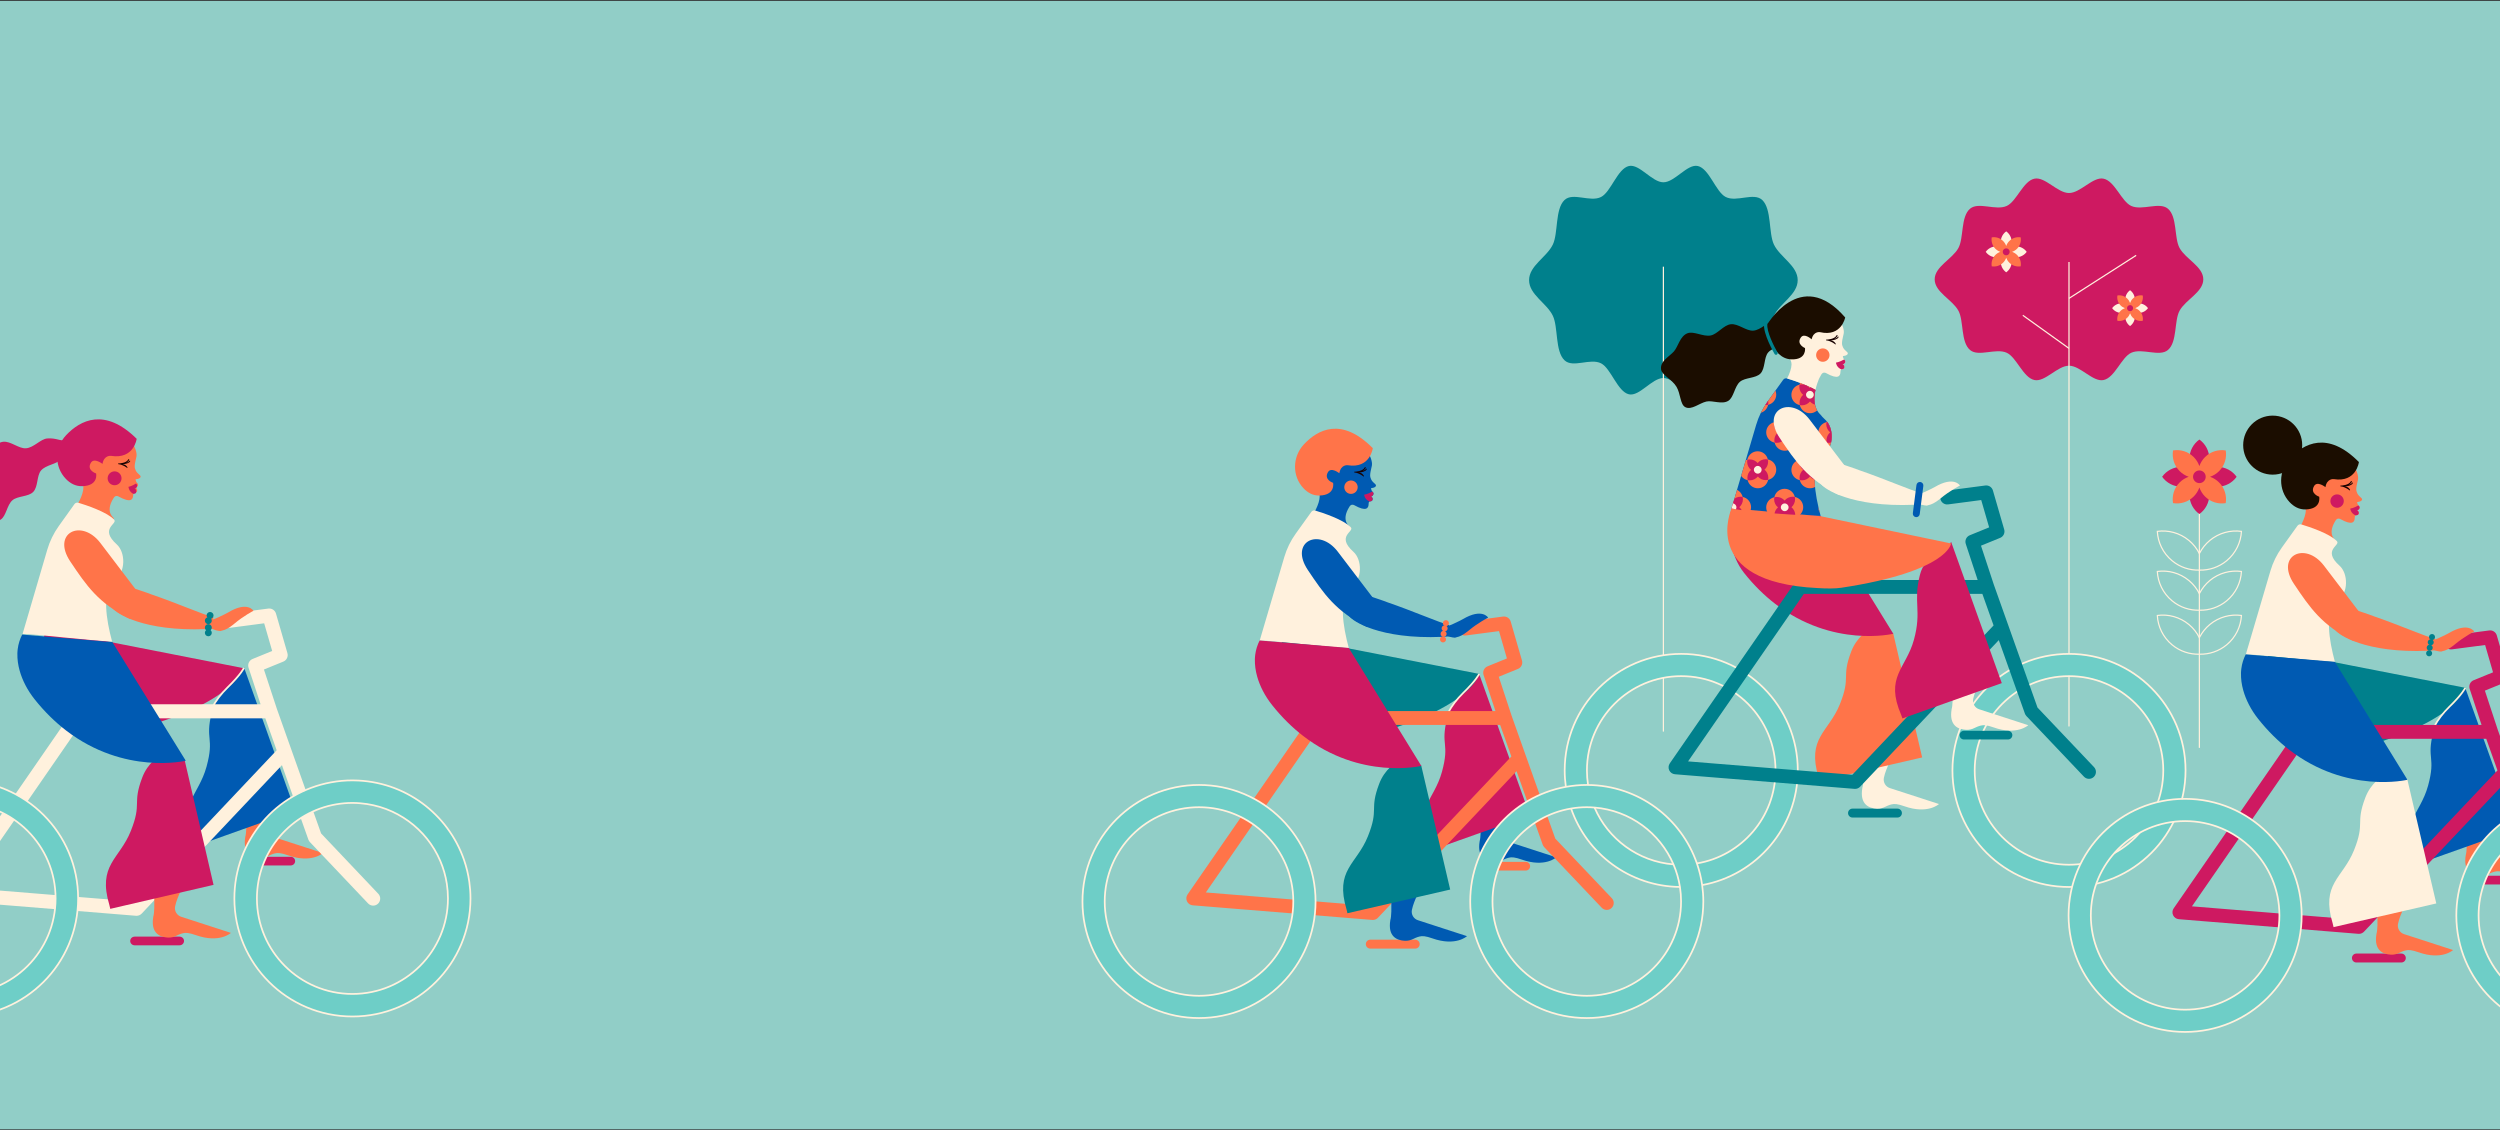 <?xml version="1.0" encoding="utf-8"?>
<svg width="1440px" height="651px" viewBox="0 0 1440 651" version="1.1" xmlns:xlink="http://www.w3.org/1999/xlink" xmlns="http://www.w3.org/2000/svg">
  <rect x="0" y="0" width="1440" height="651" fill="#333333" stroke="none"/>
  <desc>Created with Lunacy</desc>
  <defs>
    <path d="M29.735 0.857L20.724 13.417C17.8 17.491 15.584 22.028 14.168 26.837L14.168 26.837L0 74.942C9.795 77.164 40.969 79.104 51.306 79.245L51.306 79.245C47.936 66.69 45.199 50.599 52.623 44.745L52.623 44.745C59.46 39.354 58.888 28.25 53.975 23.846L53.975 23.846C52.775 22.769 51.873 21.788 51.2 20.887L51.2 20.887C49.204 19.059 48.297 16.644 47.941 14.324L47.941 14.324C47.334 10.358 48.345 6.673 48.345 6.673L48.345 6.673C42.969 3.562 35.186 1.05 32.011 0.094L32.011 0.094C32.003 0.092 31.995 0.089 31.988 0.088L31.988 0.088C31.793 0.029 31.595 0 31.399 0L31.399 0C30.75 0 30.127 0.31 29.735 0.857" transform="translate(0.371 0.015)" id="path_1" />
    <path d="M0 0L45.77 0L45.77 38.501L0 38.501L0 0Z" transform="translate(0.954 0.046)" id="path_2" />
    <clipPath id="mask_1">
      <use xlink:href="#path_1" />
    </clipPath>
    <clipPath id="mask_2">
      <use xlink:href="#path_2" />
    </clipPath>
  </defs>
  <g id="Group" transform="translate(-91 0.5)">
    <path d="M0 0L1440 0L1440 650L0 650L0 0Z" transform="translate(91 0)" id="Rectangle" fill="#91CEC7" stroke="none" />
    <g id="hero-sustain" transform="translate(0 94)">
      <g id="Group-145" transform="translate(714 0.395)">
        <path d="M0 58.113C0 65.469 10.184 69.775 13.674 76.186C16.853 82.024 14.898 94.203 20.404 98.83C25.266 102.915 35.211 97.551 41.489 100.392C47.175 102.966 50.944 114.78 57.501 116.115C63.582 117.353 70.76 107.846 77.361 107.846C83.962 107.846 91.14 117.353 97.221 116.115C103.777 114.78 107.547 102.966 113.232 100.392C119.511 97.551 129.456 102.914 134.318 98.829C139.824 94.202 137.87 82.023 141.049 76.184C144.539 69.774 154.722 65.469 154.722 58.113C154.722 50.757 144.539 46.451 141.048 40.041C137.869 34.202 139.823 22.023 134.317 17.396C129.456 13.311 119.511 18.675 113.232 15.834C107.547 13.261 103.777 1.446 97.221 0.111C91.14 -1.127 83.962 8.38 77.361 8.38C70.76 8.38 63.582 -1.127 57.501 0.111C50.944 1.446 47.175 13.261 41.489 15.834C35.211 18.675 25.266 13.312 20.404 17.397C14.897 22.024 16.852 34.203 13.673 40.042C10.183 46.452 0 50.757 0 58.113" transform="translate(491.378 7.902)" id="Fill-1" fill="#CE1961" stroke="none" />
        <path d="M0.5 0L0.5 267.526" transform="translate(568.239 56.016)" id="Stroke-3" fill="none" stroke="#FFF1DD" stroke-width="0.7" />
        <path d="M7.57 15.291C7.57 14.258 7.809 13.281 8.234 12.412C7.364 12.836 6.388 13.077 5.354 13.077C3.148 13.078 1.195 11.992 0 10.326C1.194 8.659 3.145 7.571 5.352 7.57C6.385 7.57 7.362 7.81 8.232 8.234C7.807 7.364 7.567 6.388 7.566 5.355C7.565 3.148 8.652 1.196 10.318 0C11.985 1.195 13.072 3.146 13.073 5.353C13.074 6.386 12.834 7.363 12.41 8.232C13.279 7.808 14.256 7.567 15.289 7.567C17.496 7.566 19.448 8.652 20.643 10.318C19.449 11.985 17.498 13.073 15.291 13.074C14.257 13.074 13.281 12.834 12.411 12.41C12.836 13.28 13.077 14.256 13.077 15.289C13.078 17.496 11.992 19.448 10.326 20.644C8.659 19.45 7.571 17.498 7.57 15.291" transform="translate(593.598 72.272)" id="Fill-5" fill="#FFF1DD" stroke="none" />
        <path d="M1.93 8.957C2.66 8.226 3.521 7.705 4.436 7.39C3.521 7.076 2.66 6.555 1.929 5.825C0.368 4.265 -0.245 2.117 0.088 0.093C2.112 -0.241 4.26 0.37 5.822 1.93C6.552 2.66 7.074 3.52 7.389 4.435C7.703 3.52 8.223 2.659 8.953 1.928C10.514 0.367 12.662 -0.245 14.685 0.088C15.02 2.111 14.409 4.26 12.849 5.821C12.118 6.552 11.259 7.073 10.343 7.388C11.259 7.702 12.119 8.223 12.85 8.953C14.411 10.513 15.024 12.661 14.691 14.685C12.667 15.019 10.519 14.408 8.957 12.848C8.227 12.118 7.706 11.258 7.391 10.343C7.076 11.258 6.556 12.119 5.826 12.85C4.266 14.411 2.117 15.023 0.094 14.69C-0.241 12.667 0.37 10.518 1.93 8.957" transform="translate(596.53 75.205)" id="Fill-7" fill="#FF7449" stroke="none" />
        <path d="M0.515 2.997C1.201 3.682 2.313 3.682 2.997 2.996C3.683 2.31 3.683 1.199 2.996 0.513C2.311 -0.172 1.2 -0.171 0.514 0.514C-0.172 1.2 -0.171 2.311 0.515 2.997" transform="translate(602.163 80.839)" id="Fill-9" fill="#CE1961" stroke="none" />
        <path d="M8.652 17.477C8.651 16.296 8.925 15.18 9.41 14.185C8.416 14.671 7.3 14.946 6.12 14.946C3.597 14.947 1.366 13.706 0 11.802C1.364 9.896 3.594 8.653 6.117 8.652C7.298 8.652 8.414 8.926 9.408 9.411C8.923 8.417 8.648 7.301 8.647 6.12C8.646 3.598 9.887 1.367 11.792 0C13.697 1.365 14.94 3.596 14.941 6.118C14.942 7.299 14.668 8.415 14.183 9.409C15.176 8.924 16.293 8.649 17.473 8.648C19.996 8.647 22.227 9.889 23.593 11.793C22.228 13.698 19.998 14.941 17.476 14.942C16.295 14.943 15.179 14.668 14.184 14.184C14.671 15.178 14.945 16.293 14.946 17.475C14.947 19.997 13.705 22.228 11.8 23.594C9.895 22.229 8.653 19.999 8.652 17.477" transform="translate(520.78 38.369)" id="Fill-11" fill="#FFF1DD" stroke="none" />
        <path d="M2.205 10.238C3.04 9.403 4.023 8.807 5.069 8.447C4.022 8.088 3.04 7.493 2.204 6.658C0.42 4.875 -0.28 2.42 0.101 0.107C2.412 -0.275 4.869 0.423 6.653 2.206C7.488 3.041 8.084 4.024 8.444 5.07C8.804 4.023 9.398 3.04 10.232 2.205C12.016 0.42 14.471 -0.28 16.783 0.101C17.166 2.413 16.468 4.869 14.684 6.654C13.85 7.489 12.867 8.084 11.821 8.444C12.867 8.804 13.851 9.398 14.686 10.233C16.471 12.016 17.17 14.471 16.79 16.784C14.477 17.166 12.021 16.468 10.237 14.685C9.402 13.85 8.807 12.867 8.446 11.821C8.087 12.868 7.492 13.851 6.657 14.687C4.875 16.471 2.419 17.171 0.106 16.79C-0.275 14.478 0.423 12.022 2.205 10.238" transform="translate(524.132 41.721)" id="Fill-13" fill="#FF7449" stroke="none" />
        <path d="M0.589 3.426C1.371 4.209 2.643 4.209 3.426 3.425C4.209 2.641 4.209 1.371 3.425 0.587C2.641 -0.196 1.371 -0.196 0.588 0.589C-0.197 1.372 -0.196 2.643 0.589 3.426" transform="translate(530.57 48.16)" id="Fill-15" fill="#CE1961" stroke="none" />
        <path d="M154.722 65.871C154.722 74.209 144.538 79.09 141.048 86.356C137.869 92.974 139.824 106.779 134.318 112.023C129.456 116.653 119.511 110.573 113.233 113.794C107.547 116.711 103.778 130.103 97.221 131.616C91.14 133.019 83.962 122.244 77.362 122.244C70.76 122.244 63.582 133.019 57.501 131.616C50.945 130.103 47.175 116.711 41.49 113.794C35.211 110.573 25.266 116.653 20.404 112.023C14.898 106.778 16.852 92.973 13.673 86.355C10.183 79.089 0 74.209 0 65.871C0 57.533 10.184 52.652 13.674 45.386C16.853 38.768 14.899 24.963 20.405 19.719C25.266 15.089 35.211 21.169 41.49 17.948C47.175 15.031 50.945 1.639 57.501 0.126C63.582 -1.277 70.76 9.499 77.362 9.499C83.962 9.499 91.14 -1.277 97.221 0.126C103.778 1.639 107.547 15.031 113.233 17.948C119.511 21.169 129.456 15.089 134.319 19.719C139.825 24.964 137.87 38.769 141.049 45.388C144.539 52.653 154.722 57.533 154.722 65.871" transform="translate(257.749 0.605)" id="Fill-17" fill="#00808C" stroke="none" />
        <path d="M0.5 0L0.5 267.785" transform="translate(334.611 58.718)" id="Stroke-19" fill="none" stroke="#FFF1DD" stroke-width="0.7" />
        <path d="M0 0L26.597 19.058" transform="translate(542.142 86.722)" id="Stroke-21" fill="none" stroke="#FFF1DD" stroke-width="0.7" />
        <path d="M0 24.773L38.682 0" transform="translate(568.739 52.193)" id="Stroke-23" fill="none" stroke="#FFF1DD" stroke-width="0.7" />
        <path d="M28.45 5.147L2.574 5.147C1.152 5.147 0 3.995 0 2.573C0 1.152 1.152 0 2.574 0L28.45 0C29.871 0 31.024 1.152 31.024 2.573C31.024 3.995 29.871 5.147 28.45 5.147" transform="translate(441.474 370.863)" id="Fill-25" fill="#00808C" stroke="none" />
        <path d="M16.17 20.342C13.675 19.532 12.18 16.981 12.701 14.41C13.911 8.446 18.427 0.846 18.427 0.846L0.377 0C0.377 0 1.074 9.051 0.854 15.371C0.781 17.435 0.61 19.198 0.286 20.27L0.29 20.27C-1.329 29.842 4.162 31.967 8.636 32.184C10.292 32.264 11.942 31.889 13.421 31.139C15.651 30.007 17.161 29.714 17.161 29.714L17.165 29.719C18.643 29.3 20.698 29.445 24.487 30.787C38.036 35.584 44.435 29.514 44.435 29.514L16.17 20.342Z" transform="translate(449.416 338.709)" id="Fill-27" fill="#FFF1DD" stroke="none" />
        <path d="M20.785 16.245C14.991 31.474 20.812 30.278 14.283 46.518C7.753 62.759 -4.933 65.716 2.024 88.765C2.176 89.266 2.495 90.806 2.495 90.806L61.674 77.169L45.003 5.746L35.21 0C29.841 4.312 23.972 7.872 20.785 16.245" transform="translate(422.491 264.219)" id="Fill-29" fill="#FF7449" stroke="none" />
        <path d="M53.015 4.355L1.798 0.033L1.754 0C1.202 2.243 0.572 5.272 0.192 8.367C0.183 8.434 0.177 8.502 0.169 8.569C0.114 9.052 0.068 9.541 0.038 10.039C0.036 10.089 0.036 10.141 0.033 10.191C0.019 10.452 0.006 10.713 0 10.978L0.013 10.979C-0.057 14.053 0.37 17.349 1.319 20.731C2.857 26.213 4.721 31.905 8.911 37.182C14.645 44.4 20.654 50.223 26.718 54.914C59.972 80.638 94.879 72.247 94.879 72.247L53.015 4.355Z" transform="translate(372.661 197.905)" id="Fill-31" fill="#CE1961" stroke="none" />
        <path d="M53.976 23.845C52.776 22.769 51.873 21.788 51.201 20.887C49.205 19.058 48.297 16.643 47.942 14.323C47.334 10.358 48.346 6.672 48.346 6.672C42.969 3.562 35.186 1.05 32.011 0.094C32.004 0.092 31.996 0.089 31.989 0.087C31.149 -0.166 30.247 0.144 29.736 0.856L20.724 13.416C17.801 17.49 15.584 22.027 14.168 26.837L0 74.942C9.795 77.164 40.97 79.104 51.306 79.244C47.937 66.69 45.2 50.598 52.623 44.745C59.46 39.353 58.889 28.25 53.976 23.845" transform="translate(374.37 123.015)" id="Fill-33" fill="#005AB2" stroke="none" />
        <path d="M22.144 42.937C22.171 42.865 22.204 42.791 22.233 42.719C22.305 42.547 22.365 42.41 22.408 42.31C22.434 42.252 22.459 42.194 22.487 42.135C22.489 42.132 22.493 42.121 22.493 42.121L22.493 42.123C22.816 41.425 23.219 40.687 23.722 39.898C24.62 38.492 25.808 38.761 26.458 39.123C33.481 43.047 34.671 40.804 34.727 38.376C34.79 36.395 35.529 37.132 36.279 36.779C37.637 36.184 36.943 34.108 35.917 34.103C37.354 33.904 38.116 32.275 36.985 31.413C36.281 30.875 36.091 29.302 36.091 29.302C36.091 29.302 38.709 29.151 38.947 27.901C39.16 26.776 36.685 26.177 35.922 23.59C35.052 21.875 36.216 18.305 36.594 16.366C37.065 13.95 35.463 10.194 33.729 7.727C32.575 6.231 31.404 4.863 29.949 3.714C27.73 2.019 25.178 0.921 22.482 0.446C19.164 -0.172 15.259 -0.226 12.116 0.781C9.85 1.452 7.827 2.731 6.031 4.231C3.728 6.179 1.677 8.673 0.783 11.636C0.017 14.102 -0.268 16.823 0.298 19.395C0.827 21.771 3.662 29.044 5.427 30.378C5.983 31.54 6.586 32.836 6.542 34.176C6.504 36.397 5.418 39.462 3.999 42.215C7.174 43.172 14.957 45.684 20.334 48.794C20.856 46.283 21.679 44.074 22.144 42.937" transform="translate(402.382 80.894)" id="Fill-35" fill="#FFF1DD" stroke="none" />
        <path d="M0 67.132C0 30.056 30.056 0 67.131 0C104.206 0 134.262 30.056 134.262 67.132C134.262 100.093 110.499 127.486 79.175 133.164C75.265 133.873 71.244 134.263 67.131 134.263C66.883 134.263 66.639 134.247 66.391 134.244C37.324 133.929 12.703 115.146 3.686 89.071C2.303 85.069 1.284 80.898 0.676 76.593C0.24 73.5 0 70.345 0 67.132ZM67.131 121.448C70.21 121.448 73.225 121.178 76.164 120.686C101.86 116.382 121.447 94.05 121.447 67.132C121.447 37.134 97.129 12.815 67.131 12.815C37.133 12.815 12.814 37.134 12.814 67.132C12.814 69.982 13.037 72.781 13.46 75.513C14.164 80.055 15.433 84.41 17.188 88.507C24.932 106.574 42.19 119.582 62.662 121.25C64.138 121.37 65.625 121.448 67.131 121.448Z" transform="translate(278.26 281.744)" id="Fill-37" fill="#6ECEC7" fill-rule="evenodd" stroke="none" />
        <path d="M0 67.132C0 30.056 30.056 0 67.131 0C104.206 0 134.262 30.056 134.262 67.132C134.262 100.093 110.499 127.486 79.175 133.164C75.265 133.873 71.244 134.263 67.131 134.263C66.883 134.263 66.639 134.247 66.391 134.244C37.324 133.929 12.703 115.146 3.686 89.071C2.303 85.069 1.284 80.898 0.676 76.593C0.24 73.5 0 70.345 0 67.132ZM67.131 121.448C70.21 121.448 73.225 121.178 76.164 120.686C101.86 116.382 121.447 94.05 121.447 67.132C121.447 37.134 97.129 12.815 67.131 12.815C37.133 12.815 12.814 37.134 12.814 67.132C12.814 69.982 13.037 72.781 13.46 75.513C14.164 80.055 15.433 84.41 17.188 88.507C24.932 106.574 42.19 119.582 62.662 121.25C64.138 121.37 65.625 121.448 67.131 121.448Z" transform="translate(278.26 281.744)" id="Stroke-39" fill="none" fill-rule="evenodd" stroke="#FFF1DD" stroke-width="1" />
        <path d="M0 67.131C0 30.055 30.056 0 67.132 0C104.207 0 134.263 30.055 134.263 67.131C134.263 104.206 104.207 134.262 67.132 134.262C30.056 134.262 0 104.206 0 67.131ZM12.816 67.131C12.816 97.129 37.133 121.447 67.132 121.447C97.129 121.447 121.447 97.129 121.447 67.131C121.447 37.133 97.129 12.815 67.132 12.815C37.133 12.815 12.816 37.133 12.816 67.131Z" transform="translate(501.607 281.744)" id="Fill-41" fill="#6ECEC7" fill-rule="evenodd" stroke="none" />
        <path d="M0 67.131C0 30.055 30.056 0 67.132 0C104.207 0 134.263 30.055 134.263 67.131C134.263 104.206 104.207 134.262 67.132 134.262C30.056 134.262 0 104.206 0 67.131ZM12.816 67.131C12.816 97.129 37.133 121.447 67.132 121.447C97.129 121.447 121.447 97.129 121.447 67.131C121.447 37.133 97.129 12.815 67.132 12.815C37.133 12.815 12.816 37.133 12.816 67.131Z" transform="translate(501.607 281.744)" id="Stroke-43" fill="none" fill-rule="evenodd" stroke="#FFF1DD" stroke-width="1" />
        <path d="M212.512 127.943L245.076 162.252C246.596 163.854 246.531 166.386 244.928 167.907C243.326 169.428 240.792 169.36 239.273 167.759L206.125 132.835C205.741 132.429 205.445 131.948 205.257 131.421L190.218 89.1L110.345 173.54C109.586 174.341 108.534 174.791 107.439 174.791C107.331 174.791 107.223 174.787 107.115 174.778L3.675 166.358C2.25 166.242 0.997 165.375 0.384 164.083C-0.227 162.792 -0.103 161.271 0.709 160.096L72.551 56.184C73.298 55.102 74.528 54.459 75.841 54.459L178.044 54.459L171.192 33.664C170.534 31.669 171.534 29.503 173.479 28.709L184.65 24.149L180.095 8.415L161.009 10.925C158.821 11.213 156.81 9.673 156.522 7.482C156.234 5.293 157.776 3.283 159.966 2.995L182.46 0.035C184.411 -0.223 186.275 0.989 186.824 2.888L193.334 25.381C193.904 27.346 192.898 29.424 191.004 30.197L179.957 34.706L187.348 57.132L212.512 127.943ZM11.23 158.946L105.851 166.648L187.211 80.638L180.75 62.459L77.939 62.459L11.23 158.946Z" transform="translate(338.09 184.715)" id="Fill-45" fill="#00808C" fill-rule="evenodd" stroke="none" />
        <path d="M0 1.82C0 1.82 1.993 1.551 4.699 0C4.747 0.052 4.793 0.11 4.848 0.151C5.979 1.013 5.217 2.642 3.78 2.842C4.806 2.846 5.5 4.923 4.142 5.518C3.748 5.703 3.357 5.591 3.066 5.726C0.15 4.438 0 1.82 0 1.82" transform="translate(434.519 112.155)" id="Fill-47" fill="#CE1961" stroke="none" />
        <path d="M0.051 3.241C-0.291 5.346 1.137 7.33 3.241 7.672C5.347 8.015 7.33 6.587 7.673 4.482C8.016 2.377 6.587 0.393 4.483 0.051C2.378 -0.292 0.394 1.137 0.051 3.241" transform="translate(423.081 105.779)" id="Fill-49" fill="#FF7449" stroke="none" />
        <path d="M0.001 2.865C0.002 2.848 0.009 2.834 0.013 2.818C0.016 2.807 0.017 2.795 0.022 2.784C0.029 2.768 0.041 2.754 0.053 2.74C0.06 2.731 0.064 2.721 0.071 2.714C0.086 2.7 0.104 2.691 0.121 2.681C0.129 2.677 0.136 2.67 0.145 2.666C0.169 2.657 0.196 2.652 0.224 2.651L0.23 2.65L0.232 2.65L0.233 2.649C0.233 2.649 0.25 2.649 0.258 2.65C0.634 2.648 5.132 2.483 6.11 0.128C6.16 0.011 6.368 -0.076 6.554 0.098C6.647 0.185 6.727 0.281 6.678 0.398C6.34 1.212 5.647 1.781 4.839 2.179C5.79 1.941 6.493 1.532 6.766 1.027C6.826 0.915 7.014 0.844 7.123 0.903C7.235 0.963 7.308 1.194 7.248 1.305C6.594 2.518 4.549 3.013 2.693 3.144C4.774 3.283 5.548 4.94 5.593 5.027C5.667 5.169 5.694 5.257 5.609 5.351C5.555 5.411 5.476 5.436 5.401 5.424C5.358 5.417 5.318 5.399 5.284 5.368C5.264 5.349 3.147 3.445 0.204 3.108L0.202 3.107C0.199 3.107 0.196 3.107 0.193 3.107C0.083 3.089 -0.001 2.992 8.83556e-06 2.878C8.83556e-06 2.876 0.002 2.874 0.002 2.872C0.002 2.869 8.83556e-06 2.867 0.001 2.865" transform="translate(428.769 98.065)" id="Fill-51" fill="#170101" stroke="none" />
        <path d="M0.5 0.499L0.5 0.499C0.5 0.499 0.499 0.5 0.499 0.501C0.499 0.5 0.5 0.499 0.5 0.499" transform="translate(440.192 129.771)" id="Fill-53" fill="#005AB2" stroke="none" />
        <path d="M1.469 7.281C1.469 7.281 1.47 7.28 1.47 7.279C2.958 6.935 6.857 5.129 8.48 4.284C8.482 4.283 8.483 4.282 8.485 4.281C9.143 3.991 9.835 3.631 10.552 3.207C21.753 -3.433 25.159 2.298 25.159 2.298C25.159 2.298 19.505 5.125 13.97 9.729C13.74 9.921 13.513 10.104 13.291 10.279C10.698 12.325 8.665 13.27 7.01 13.581C6.681 13.684 6.358 13.781 6.051 13.874C6.051 13.874 -3.593 13.371 1.469 7.281" transform="translate(480.783 182.474)" id="Fill-55" fill="#FFF1DD" stroke="none" />
        <path d="M0.497 0.506C0.499 0.502 0.501 0.497 0.503 0.493L0.503 0.493C0.503 0.493 0.499 0.503 0.497 0.506" transform="translate(424.372 122.522)" id="Fill-57" fill="#FFF1DD" stroke="none" />
        <path d="M0.412 0.705C0.469 0.57 0.525 0.433 0.588 0.295C0.544 0.395 0.484 0.532 0.412 0.705" transform="translate(424.202 122.908)" id="Fill-59" fill="#FFF1DD" stroke="none" />
        <path d="M45.64 12.128C45.64 12.128 43.489 23.453 31.194 20.603C31.194 20.603 27.437 19.804 26.296 24.722C26.296 24.722 22.076 20.829 20.106 23.657C17.321 27.656 22.502 29.754 22.502 29.754C22.502 29.754 23.55 36.566 14.613 36.269C2.938 35.879 0 17.333 0 17.333C0 17.333 19.63 -17.922 45.64 12.128" transform="translate(394.191 75.832)" id="Fill-61" fill="#1B0D00" stroke="none" />
        <path d="M75.435 0.941C75.757 6.877 77.1 6.233 72.809 11.92C70.708 14.704 64.479 14.929 61.686 18.259C59.246 21.169 60.131 27.362 57.321 30.305C54.581 33.173 48.415 32.528 45.462 35.093C42.351 37.795 41.979 44.059 38.786 46.047C35.134 48.32 29.698 45.653 26.162 46.451C22.087 47.37 17.592 51.555 14.011 49.689C11 48.121 11.382 42.088 8.956 37.977C6.37 33.589 0.527 31.297 0.057 27.943C-0.613 23.164 4.82 20.597 7.487 17.553C9.941 14.75 10.918 8.8 15.276 7.119C18.873 5.732 24.273 9.233 28.617 8.401C32.592 7.641 36.078 2.364 40.28 1.919C44.475 1.474 49.101 5.897 53.141 5.623C57.589 5.321 61.494 0.326 65.272 0.048C70.503 -0.336 72.645 1.716 75.435 0.941" transform="translate(333.718 89.936)" id="Fill-63" fill="#1B0D00" stroke="none" />
        <path d="M6.711 18.805C6.94 18.858 7.189 18.827 7.407 18.699C7.861 18.433 8.015 17.85 7.749 17.396C5.931 14.284 1.346 5.29 1.959 1.091C2.035 0.57 1.672 0.082 1.153 0.01C0.633 -0.066 0.149 0.295 0.073 0.815C-0.762 6.533 5.823 17.877 6.104 18.358C6.241 18.593 6.465 18.748 6.711 18.805" transform="translate(393.058 90.649)" id="Fill-65" fill="#00808C" stroke="none" />
        <path d="M16.171 20.341C13.676 19.531 12.18 16.98 12.701 14.41C13.912 8.445 18.428 0.845 18.428 0.845L0.378 0C0.378 0 1.074 9.05 0.854 15.371C0.781 17.434 0.61 19.198 0.286 20.269L0.29 20.269C-1.329 29.841 4.162 31.966 8.636 32.183C10.292 32.263 11.942 31.889 13.421 31.138C15.652 30.007 17.162 29.713 17.162 29.713L17.165 29.718C18.643 29.3 20.698 29.445 24.488 30.786C38.036 35.583 44.435 29.513 44.435 29.513L16.171 20.341Z" transform="translate(500.848 293.307)" id="Fill-67" fill="#FFF1DD" stroke="none" />
        <path d="M4.25 101.712L61.474 81.376L32.294 0C27.195 9.716 17.532 6.365 14.309 19.065C10.3 34.858 15.502 39.482 10.88 56.364C6.257 73.247 -6.007 77.64 3.549 99.738C3.757 100.219 4.25 101.712 4.25 101.712" transform="translate(468.554 217.207)" id="Fill-69" fill="#CE1961" stroke="none" />
        <path d="M27.893 5L2.5 5C1.12 5 0 3.881 0 2.5C0 1.119 1.12 0 2.5 0L27.893 0C29.274 0 30.393 1.119 30.393 2.5C30.393 3.881 29.274 5 27.893 5" transform="translate(505.72 326.048)" id="Fill-71" fill="#00808C" stroke="none" />
        <path d="M53.838 4.558L2.489 0C2.489 0 -16.778 42.545 51.903 45.916L51.905 45.915C57.167 46.266 62.181 46.276 65.694 45.742C127.364 36.372 128.9 20.245 128.9 20.245L53.838 4.558Z" transform="translate(371.926 197.904)" id="Fill-73" fill="#FF7449" stroke="none" />
        <path d="M16.17 20.341C13.675 19.531 12.18 16.98 12.701 14.41C13.911 8.445 18.427 0.845 18.427 0.845L0.377 0C0.377 0 1.074 9.05 0.854 15.37C0.781 17.434 0.609 19.198 0.286 20.269L0.29 20.269C-1.329 29.841 4.162 31.966 8.636 32.183C10.292 32.263 11.942 31.889 13.421 31.138C15.651 30.007 17.161 29.713 17.161 29.713L17.165 29.718C18.643 29.299 20.698 29.445 24.487 30.786C38.036 35.583 44.435 29.513 44.435 29.513L16.17 20.341Z" transform="translate(228.985 369.411)" id="Fill-75" fill="#005AB2" stroke="none" />
        <path d="M4.25 101.712L61.474 81.376L32.295 0C27.196 9.716 17.09 12.846 13.866 25.545C9.856 41.338 15.502 39.482 10.879 56.364C6.256 73.247 -6.007 77.64 3.548 99.738C3.756 100.219 4.25 101.712 4.25 101.712" transform="translate(196.69 293.311)" id="Fill-77" fill="#CE1961" stroke="none" />
        <path d="M0.319 25.18C-1.298 33.571 3.339 42.332 11.791 48.488C16.47 51.896 22.315 54.509 28.926 55.81C37.971 57.591 46.759 59.338 54.039 57.466C114.068 42.032 118.037 22.041 118.037 22.041L5.17 0L0.319 25.18Z" transform="translate(110.926 271.225)" id="Fill-79" fill="#00808C" stroke="none" />
        <path d="M0.904 22.302L0 21.874C1.533 18.627 4.861 14.258 8.478 10.746C15.889 3.55 17.514 0.034 17.53 0L18.444 0.406C18.38 0.552 16.766 4.093 9.175 11.463C5.636 14.899 2.39 19.154 0.904 22.302" transform="translate(210.998 293.108)" id="Fill-81" fill="#FFF1DD" stroke="none" />
        <path d="M212.513 127.943L245.076 162.252C246.597 163.854 246.531 166.386 244.929 167.907C243.326 169.428 240.792 169.36 239.274 167.759L206.125 132.835C205.742 132.429 205.446 131.948 205.258 131.421L190.218 89.1L110.346 173.54C109.587 174.341 108.535 174.791 107.439 174.791C107.332 174.791 107.224 174.787 107.116 174.778L3.676 166.358C2.25 166.242 0.997 165.375 0.384 164.083C-0.226 162.792 -0.103 161.271 0.709 160.096L72.551 56.184C73.299 55.102 74.529 54.459 75.842 54.459L178.044 54.459L171.193 33.664C170.535 31.669 171.535 29.503 173.48 28.709L184.651 24.149L180.096 8.415L161.009 10.925C158.822 11.213 156.81 9.673 156.522 7.482C156.234 5.293 157.776 3.283 159.967 2.995L182.461 0.035C184.412 -0.223 186.276 0.989 186.825 2.888L193.334 25.381C193.905 27.346 192.899 29.424 191.005 30.197L179.958 34.706L187.348 57.13L212.513 127.943ZM11.23 158.946L105.851 166.648L187.212 80.638L180.75 62.459L77.939 62.459L11.23 158.946Z" transform="translate(60.33 260.209)" id="Fill-83" fill="#FF7449" fill-rule="evenodd" stroke="none" />
        <path d="M0.103 56.033C-0.4 55.455 1.082 48.201 1.596 47.691C4.311 45.026 7.824 38.206 7.893 34.176C7.937 32.835 7.334 31.539 6.778 30.378C5.012 29.043 2.177 21.772 1.65 19.396C1.082 16.823 1.368 14.102 2.134 11.636C3.028 8.673 5.08 6.179 7.381 4.231C9.177 2.731 11.201 1.452 13.467 0.782C16.61 -0.225 20.514 -0.172 23.832 0.447C26.529 0.922 29.081 2.019 31.299 3.715C32.754 4.864 33.925 6.232 35.08 7.727C36.815 10.194 38.416 13.95 37.945 16.366C37.567 18.305 36.404 21.875 37.273 23.589C38.036 26.177 40.511 26.777 40.297 27.901C40.06 29.151 37.442 29.301 37.442 29.301C37.442 29.301 37.631 30.876 38.335 31.413C39.467 32.275 38.705 33.904 37.268 34.104C38.293 34.108 38.989 36.184 37.629 36.779C36.879 37.132 36.14 36.395 36.079 38.375C36.022 40.804 34.832 43.046 27.809 39.123C27.16 38.761 25.971 38.492 25.073 39.898C19.544 48.558 25.719 51.599 25.143 51.59C22.964 54.651 15.321 64.603 11.241 62.01C5.146 58.136 0.779 56.815 0.103 56.033" transform="translate(129.256 156.978)" id="Fill-85" fill="#005AB2" stroke="none" />
        <path d="M0 1.82C0 1.82 1.993 1.551 4.699 0C4.748 0.052 4.794 0.11 4.848 0.152C5.979 1.013 5.217 2.643 3.78 2.842C4.806 2.846 5.501 4.923 4.142 5.518C3.748 5.703 3.358 5.591 3.066 5.726C0.15 4.438 0 1.82 0 1.82" transform="translate(162.744 188.239)" id="Fill-87" fill="#CE1961" stroke="none" />
        <path d="M0.051 3.241C-0.292 5.345 1.137 7.329 3.241 7.672C5.346 8.014 7.329 6.586 7.672 4.481C8.015 2.377 6.586 0.393 4.482 0.051C2.377 -0.292 0.394 1.136 0.051 3.241" transform="translate(151.306 181.864)" id="Fill-89" fill="#FF7449" stroke="none" />
        <path d="M8.94063e-06 2.865C0.001 2.848 0.008 2.834 0.012 2.819C0.016 2.807 0.017 2.795 0.021 2.784C0.028 2.768 0.041 2.754 0.052 2.74C0.059 2.731 0.063 2.721 0.071 2.714C0.085 2.7 0.103 2.691 0.12 2.681C0.129 2.677 0.135 2.67 0.144 2.667C0.168 2.657 0.195 2.652 0.224 2.651C0.227 2.651 0.229 2.65 0.229 2.65L0.232 2.65C0.24 2.65 0.249 2.649 0.257 2.65C0.633 2.648 5.132 2.483 6.11 0.128C6.159 0.011 6.367 -0.076 6.554 0.098C6.646 0.185 6.726 0.281 6.678 0.398C6.339 1.212 5.647 1.781 4.838 2.179C5.789 1.941 6.492 1.532 6.765 1.027C6.825 0.915 7.013 0.844 7.122 0.903C7.234 0.963 7.308 1.194 7.247 1.305C6.593 2.518 4.548 3.013 2.692 3.144C4.773 3.284 5.547 4.94 5.592 5.027C5.666 5.169 5.693 5.257 5.608 5.351C5.554 5.411 5.475 5.436 5.4 5.424C5.358 5.417 5.317 5.399 5.283 5.368C5.263 5.349 3.146 3.445 0.203 3.108L0.202 3.108C0.202 3.108 0.195 3.107 0.192 3.107C0.082 3.089 -0.001 2.993 8.94063e-06 2.878C8.94063e-06 2.876 0.001 2.874 0.001 2.872C0.001 2.869 8.94063e-06 2.867 8.94063e-06 2.865" transform="translate(156.995 174.149)" id="Fill-91" fill="#170101" stroke="none" />
        <path d="M44.796 11.201C44.796 11.201 43.34 23.146 30.337 21.029C30.337 21.029 26.369 20.458 25.523 25.659C25.523 25.659 20.857 21.897 19.001 24.979C16.377 29.337 21.919 31.164 21.919 31.164C21.919 31.164 23.484 38.186 14.153 38.495C10.346 38.621 7.303 36.842 4.92 34.335C-1.776 27.292 -1.55 16.188 5.064 9.069C12.938 0.592 26.723 -7.071 44.796 11.201" transform="translate(122.934 152.046)" id="Fill-93" fill="#FF7449" stroke="none" />
        <path d="M0 74.942L14.168 26.837C15.585 22.027 17.801 17.49 20.724 13.416L29.735 0.856C30.246 0.144 31.149 -0.166 31.988 0.087C36.125 1.332 48.221 5.251 52.436 9.692C54.834 12.218 43.669 14.604 53.976 23.845C58.889 28.25 59.46 39.353 52.623 44.745C45.199 50.599 47.937 66.69 51.306 79.244C40.97 79.104 7.399 74.907 0 74.942" transform="translate(102.595 199.099)" id="Fill-95" fill="#FFF1DD" stroke="none" />
        <path d="M37.559 50.607C19.479 41.563 12.667 31.507 3.473 17.793C-7.416 1.552 9.812 -6.988 20.662 7.162C25.263 13.164 41.738 34.836 41.738 34.836C41.738 34.836 41.461 35.765 37.559 50.607" transform="translate(126.869 215.669)" id="Fill-97" fill="#005AB2" stroke="none" />
        <path d="M0.5 0.499L0.5 0.499C0.5 0.499 0.5 0.5 0.499 0.501C0.499 0.501 0.5 0.499 0.5 0.499" transform="translate(168.416 205.855)" id="Fill-99" fill="#005AB2" stroke="none" />
        <path d="M1.709 13.655C5.006 16.945 22.484 27.473 61.556 24.333C56.371 18.346 58.831 18.119 58.831 18.119C51.98 16.174 36.94 9.605 23.146 4.902C23.146 4.902 7.143 -1.327 4.712 0.259C2.896 1.446 0.809 1.909 0.568 2.715C-0.303 5.629 0.013 8.999 0.303 10.849C0.468 11.909 0.95 12.897 1.709 13.655" transform="translate(153.163 247.176)" id="Fill-101" fill="#005AB2" stroke="none" />
        <path d="M1.469 7.28L1.47 7.278C2.958 6.934 6.857 5.128 8.48 4.283C8.482 4.282 8.483 4.281 8.485 4.28C9.143 3.99 9.836 3.63 10.552 3.206C21.753 -3.433 25.159 2.297 25.159 2.297C25.159 2.297 19.506 5.124 13.97 9.728C13.74 9.92 13.514 10.103 13.291 10.278C10.698 12.324 8.666 13.269 7.011 13.58C6.682 13.683 6.358 13.78 6.052 13.873C6.052 13.873 -3.593 13.37 1.469 7.28" transform="translate(209.007 258.558)" id="Fill-103" fill="#005AB2" stroke="none" />
        <path d="M0.132 2.406C-0.234 1.517 0.189 0.499 1.078 0.132C1.968 -0.235 2.986 0.189 3.352 1.078C3.719 1.968 3.295 2.986 2.405 3.352C1.517 3.718 0.498 3.295 0.132 2.406" transform="translate(208.092 262.301)" id="Fill-105" fill="#FF7449" stroke="none" />
        <path d="M0.132 2.406C-0.234 1.517 0.19 0.499 1.078 0.132C1.968 -0.235 2.986 0.189 3.353 1.078C3.719 1.968 3.295 2.986 2.405 3.352C1.517 3.719 0.499 3.295 0.132 2.406" transform="translate(207.36 265.313)" id="Fill-107" fill="#FF7449" stroke="none" />
        <path d="M0.132 2.406C-0.234 1.517 0.189 0.499 1.078 0.132C1.968 -0.234 2.986 0.189 3.352 1.079C3.719 1.968 3.295 2.986 2.405 3.352C1.517 3.719 0.498 3.296 0.132 2.406" transform="translate(206.768 268.446)" id="Fill-109" fill="#FF7449" stroke="none" />
        <path d="M0.132 2.406C-0.234 1.517 0.189 0.499 1.078 0.132C1.968 -0.235 2.986 0.189 3.352 1.078C3.719 1.968 3.295 2.986 2.405 3.352C1.517 3.718 0.498 3.295 0.132 2.406" transform="translate(206.439 271.666)" id="Fill-111" fill="#FF7449" stroke="none" />
        <path d="M28.45 5.148L2.573 5.148C1.152 5.148 0 3.995 0 2.574C0 1.153 1.152 0 2.573 0L28.45 0C29.871 0 31.023 1.153 31.023 2.574C31.023 3.995 29.871 5.148 28.45 5.148" transform="translate(163.715 446.355)" id="Fill-113" fill="#FF7449" stroke="none" />
        <path d="M16.17 20.341C13.675 19.531 12.179 16.981 12.701 14.41C13.911 8.446 18.427 0.845 18.427 0.845L0.377 0C0.377 0 1.073 9.051 0.853 15.371C0.781 17.434 0.609 19.198 0.286 20.269L0.29 20.269C-1.329 29.841 4.162 31.966 8.636 32.183C10.292 32.264 11.942 31.889 13.421 31.138C15.651 30.007 17.161 29.713 17.161 29.713L17.164 29.718C18.642 29.3 20.697 29.445 24.487 30.786C38.036 35.583 44.434 29.513 44.434 29.513L16.17 20.341Z" transform="translate(177.553 414.813)" id="Fill-115" fill="#005AB2" stroke="none" />
        <path d="M20.786 16.245C14.991 31.474 20.812 30.278 14.283 46.518C7.754 62.759 -4.933 65.716 2.025 88.765C2.177 89.266 2.495 90.806 2.495 90.806L61.675 77.169L45.003 5.746L35.21 0C29.841 4.312 23.972 7.872 20.786 16.245" transform="translate(150.627 340.323)" id="Fill-117" fill="#00808C" stroke="none" />
        <path d="M54.103 4.335L2.797 0.033L2.754 0C1.494 2.493 0.572 5.272 0.191 8.367C0.183 8.434 0.176 8.502 0.168 8.569C0.113 9.052 0.067 9.541 0.039 10.039C0.036 10.089 0.035 10.141 0.033 10.191C0.019 10.452 0.006 10.713 0 10.978L0.012 10.979C-0.058 14.053 0.371 17.349 1.319 20.731C2.856 26.213 5.721 31.905 9.912 37.182C15.644 44.4 21.654 50.223 27.718 54.914C60.972 80.638 95.878 72.247 95.878 72.247L54.103 4.335Z" transform="translate(99.798 274.009)" id="Fill-119" fill="#CE1961" stroke="none" />
        <path d="M27.894 5L2.5 5C1.121 5 0 3.881 0 2.5C0 1.119 1.121 0 2.5 0L27.894 0C29.275 0 30.394 1.119 30.394 2.5C30.394 3.881 29.275 5 27.894 5" transform="translate(227.96 401.542)" id="Fill-121" fill="#FF7449" stroke="none" />
        <path d="M0 67.131C0 30.055 30.056 0 67.132 0C104.207 0 134.263 30.055 134.263 67.131C134.263 104.206 104.207 134.262 67.132 134.262C30.056 134.262 0 104.206 0 67.131ZM12.816 67.131C12.816 97.129 37.134 121.447 67.132 121.447C97.13 121.447 121.447 97.129 121.447 67.131C121.447 37.133 97.13 12.815 67.132 12.815C37.134 12.815 12.816 37.133 12.816 67.131Z" transform="translate(0.499 357.238)" id="Fill-123" fill="#6ECEC7" fill-rule="evenodd" stroke="none" />
        <path d="M0 67.131C0 30.055 30.056 0 67.132 0C104.207 0 134.263 30.055 134.263 67.131C134.263 104.206 104.207 134.262 67.132 134.262C30.056 134.262 0 104.206 0 67.131ZM12.816 67.131C12.816 97.129 37.134 121.447 67.132 121.447C97.13 121.447 121.447 97.129 121.447 67.131C121.447 37.133 97.13 12.815 67.132 12.815C37.134 12.815 12.816 37.133 12.816 67.131Z" transform="translate(0.499 357.238)" id="Stroke-125" fill="none" fill-rule="evenodd" stroke="#FFF1DD" stroke-width="1" />
        <path d="M130.575 45.192C131.959 49.194 132.978 53.364 133.586 57.67C134.023 60.762 134.263 63.918 134.263 67.131C134.263 104.206 104.207 134.262 67.131 134.262C30.056 134.262 0 104.206 0 67.131C0 34.169 23.763 6.776 55.087 1.098C58.997 0.389 63.018 0 67.131 0C67.379 0 67.624 0.016 67.871 0.018C96.938 0.334 121.559 19.116 130.575 45.192ZM12.816 67.131C12.816 97.129 37.133 121.447 67.131 121.447C97.129 121.447 121.447 97.129 121.447 67.131C121.447 64.28 121.225 61.482 120.802 58.75C120.099 54.207 118.829 49.852 117.073 45.756C109.33 27.688 92.071 14.681 71.6 13.012C70.124 12.892 68.638 12.815 67.131 12.815C64.052 12.815 61.037 13.084 58.098 13.576C32.402 17.88 12.816 40.212 12.816 67.131Z" transform="translate(223.848 357.238)" id="Fill-127" fill="#6ECEC7" fill-rule="evenodd" stroke="none" />
        <path d="M130.575 45.192C131.959 49.194 132.978 53.364 133.586 57.67C134.023 60.762 134.263 63.918 134.263 67.131C134.263 104.206 104.207 134.262 67.131 134.262C30.056 134.262 0 104.206 0 67.131C0 34.169 23.763 6.776 55.087 1.098C58.997 0.389 63.018 0 67.131 0C67.379 0 67.624 0.016 67.871 0.018C96.938 0.334 121.559 19.116 130.575 45.192ZM12.816 67.131C12.816 97.129 37.133 121.447 67.131 121.447C97.129 121.447 121.447 97.129 121.447 67.131C121.447 64.28 121.225 61.482 120.802 58.75C120.099 54.207 118.829 49.852 117.073 45.756C109.33 27.688 92.071 14.681 71.6 13.012C70.124 12.892 68.638 12.815 67.131 12.815C64.052 12.815 61.037 13.084 58.098 13.576C32.402 17.88 12.816 40.212 12.816 67.131Z" transform="translate(223.848 357.238)" id="Stroke-129" fill="none" fill-rule="evenodd" stroke="#FFF1DD" stroke-width="1" />
        <path d="M30.262 5.424C27.786 7.474 25.847 9.927 24.439 12.605C24.37 12.736 24.296 12.865 24.23 12.998C22.808 10.166 20.793 7.574 18.197 5.424C12.917 1.05 6.299 -0.634 0 0.211C0.343 6.556 3.231 12.745 8.51 17.118C13.101 20.921 18.704 22.689 24.23 22.53C24.299 22.532 24.369 22.53 24.439 22.532C29.896 22.64 35.415 20.873 39.949 17.118C45.229 12.745 48.116 6.556 48.458 0.211C42.16 -0.634 35.541 1.05 30.262 5.424Z" transform="translate(619.611 259.398)" id="Stroke-131" fill="none" stroke="#FFF1DD" stroke-width="0.7" />
        <path d="M30.262 5.424C27.786 7.474 25.847 9.928 24.439 12.605C24.37 12.736 24.296 12.866 24.23 12.998C22.808 10.166 20.793 7.575 18.197 5.424C12.917 1.05 6.299 -0.634 0 0.211C0.343 6.556 3.231 12.745 8.51 17.118C13.101 20.921 18.704 22.689 24.23 22.53C24.299 22.532 24.369 22.53 24.439 22.532C29.896 22.64 35.415 20.873 39.949 17.118C45.229 12.745 48.116 6.556 48.458 0.211C42.16 -0.634 35.541 1.05 30.262 5.424Z" transform="translate(619.611 234.056)" id="Stroke-133" fill="none" stroke="#FFF1DD" stroke-width="0.7" />
        <path d="M8.51 17.119C13.101 20.922 18.704 22.689 24.23 22.531C24.299 22.533 24.369 22.531 24.439 22.533C29.896 22.64 35.415 20.874 39.948 17.119C45.229 12.745 48.116 6.556 48.458 0.211C42.16 -0.634 35.541 1.051 30.262 5.424C27.786 7.474 25.847 9.928 24.439 12.606C24.37 12.737 24.296 12.866 24.23 12.998C22.808 10.167 20.793 7.575 18.197 5.424C12.917 1.051 6.299 -0.634 0 0.211C0.343 6.556 3.231 12.745 8.51 17.119Z" transform="translate(619.611 210.962)" id="Stroke-135" fill="none" stroke="#FFF1DD" stroke-width="0.7" />
        <path d="M0.5 0L0.5 140.873" transform="translate(643.341 194.998)" id="Stroke-137" fill="none" stroke="#FFF1DD" stroke-width="0.7" />
        <path d="M27.183 31.793C27.184 29.645 26.686 27.614 25.803 25.806C27.612 26.689 29.641 27.189 31.79 27.19C36.379 27.191 40.438 24.933 42.923 21.469C40.441 18.003 36.383 15.741 31.794 15.739C29.646 15.739 27.616 16.237 25.807 17.12C26.69 15.311 27.19 13.281 27.191 11.133C27.193 6.544 24.934 2.485 21.47 0C18.004 2.482 15.743 6.54 15.741 11.128C15.74 13.277 16.239 15.307 17.12 17.116C15.312 16.233 13.283 15.732 11.134 15.732C6.545 15.73 2.486 17.989 0 21.453C2.483 24.919 6.54 27.181 11.129 27.182C13.279 27.183 15.308 26.685 17.118 25.802C16.234 27.61 15.734 29.64 15.733 31.789C15.731 36.378 17.99 40.437 21.454 42.922C24.92 40.439 27.182 36.382 27.183 31.793" transform="translate(622.378 158.272)" id="Fill-139" fill="#CE1961" stroke="none" />
        <path d="M26.716 18.624C25.197 17.104 23.409 16.021 21.506 15.366C23.409 14.712 25.198 13.63 26.718 12.112C29.964 8.868 31.237 4.401 30.545 0.194C26.339 -0.501 21.87 0.769 18.624 4.012C17.105 5.531 16.022 7.319 15.366 9.222C14.712 7.318 13.631 5.529 12.112 4.01C8.868 0.764 4.402 -0.51 0.195 0.183C-0.501 4.389 0.769 8.857 4.013 12.103C5.531 13.623 7.32 14.706 9.222 15.361C7.319 16.016 5.529 17.097 4.01 18.616C0.764 21.859 -0.51 26.327 0.183 30.534C4.39 31.229 8.858 29.959 12.104 26.715C13.623 25.197 14.706 23.409 15.362 21.506C16.016 23.409 17.098 25.198 18.616 26.718C21.86 29.964 26.327 31.237 30.534 30.545C31.23 26.338 29.959 21.87 26.716 18.624" transform="translate(628.476 164.369)" id="Fill-141" fill="#FF7449" stroke="none" />
        <path d="M6.23 6.232C4.803 7.657 2.493 7.656 1.069 6.23C-0.356 4.804 -0.356 2.493 1.071 1.068C2.496 -0.357 4.807 -0.356 6.232 1.07C7.657 2.496 7.656 4.807 6.23 6.232" transform="translate(640.19 176.083)" id="Fill-143" fill="#CE1961" stroke="none" />
      </g>
      <g id="Group-227" transform="translate(1088 123.395)">
        <g id="Group-148">
          <path d="M29.735 0.857L20.724 13.417C17.8 17.491 15.584 22.028 14.168 26.837L14.168 26.837L0 74.942C9.795 77.164 40.969 79.104 51.306 79.245L51.306 79.245C47.936 66.69 45.199 50.599 52.623 44.745L52.623 44.745C59.46 39.354 58.888 28.25 53.975 23.846L53.975 23.846C52.775 22.769 51.873 21.788 51.2 20.887L51.2 20.887C49.204 19.059 48.297 16.644 47.941 14.324L47.941 14.324C47.334 10.358 48.345 6.673 48.345 6.673L48.345 6.673C42.969 3.562 35.186 1.05 32.011 0.094L32.011 0.094C32.003 0.092 31.995 0.089 31.988 0.088L31.988 0.088C31.793 0.029 31.595 0 31.399 0L31.399 0C30.75 0 30.127 0.31 29.735 0.857" transform="translate(0.371 0.015)" id="Clip-147" fill="none" stroke="none" />
          <g clip-path="url(#mask_1)">
            <path d="M4.676 4.839C5.23 2.079 7.667 0 10.591 0C13.456 0 15.855 1.997 16.471 4.675C19.232 5.23 21.311 7.668 21.311 10.591C21.311 13.456 19.313 15.855 16.635 16.471C16.08 19.231 13.643 21.31 10.719 21.31C7.854 21.31 5.455 19.313 4.839 16.634C2.079 16.08 0 13.643 0 10.719C0 7.854 1.997 5.455 4.676 4.839" transform="translate(4.807 -1.185)" id="Fill-146" fill="#FF7449" stroke="none" />
          </g>
        </g>
        <g id="Group-151">
          <path d="M29.735 0.857L20.724 13.417C17.8 17.491 15.584 22.028 14.168 26.837L14.168 26.837L0 74.942C9.795 77.164 40.969 79.104 51.306 79.245L51.306 79.245C47.936 66.69 45.199 50.599 52.623 44.745L52.623 44.745C59.46 39.354 58.888 28.25 53.975 23.846L53.975 23.846C52.775 22.769 51.873 21.788 51.2 20.887L51.2 20.887C49.204 19.059 48.297 16.644 47.941 14.324L47.941 14.324C47.334 10.358 48.345 6.673 48.345 6.673L48.345 6.673C42.969 3.562 35.186 1.05 32.011 0.094L32.011 0.094C32.003 0.092 31.995 0.089 31.988 0.088L31.988 0.088C31.793 0.029 31.595 0 31.399 0L31.399 0C30.75 0 30.127 0.31 29.735 0.857" transform="translate(0.371 0.015)" id="Clip-150" fill="none" stroke="none" />
          <g clip-path="url(#mask_1)">
            <path d="M2.221 6.151C0.866 5.045 0 3.361 0 1.476C0 1.067 0.041 0.668 0.119 0.281C0.556 0.181 1.01 0.128 1.477 0.128C3.302 0.128 4.939 0.939 6.045 2.219C7.151 0.865 8.834 0 10.72 0C11.129 0 11.529 0.041 11.914 0.118C12.015 0.554 12.068 1.009 12.068 1.476C12.068 3.301 11.257 4.937 9.977 6.044C11.331 7.15 12.197 8.833 12.197 10.719C12.197 11.128 12.156 11.527 12.078 11.913C11.642 12.014 11.187 12.067 10.72 12.067C8.895 12.067 7.259 11.256 6.153 9.975C5.046 11.33 3.363 12.195 1.477 12.195C1.068 12.195 0.668 12.154 0.283 12.077C0.182 11.64 0.129 11.186 0.129 10.719C0.129 8.894 0.94 7.257 2.221 6.151" transform="translate(9.364 3.373)" id="Fill-149" fill="#CE1961" stroke="none" />
          </g>
        </g>
        <g id="Group-154">
          <path d="M29.735 0.857L20.724 13.417C17.8 17.491 15.584 22.028 14.168 26.837L14.168 26.837L0 74.942C9.795 77.164 40.969 79.104 51.306 79.245L51.306 79.245C47.936 66.69 45.199 50.599 52.623 44.745L52.623 44.745C59.46 39.354 58.888 28.25 53.975 23.846L53.975 23.846C52.775 22.769 51.873 21.788 51.2 20.887L51.2 20.887C49.204 19.059 48.297 16.644 47.941 14.324L47.941 14.324C47.334 10.358 48.345 6.673 48.345 6.673L48.345 6.673C42.969 3.562 35.186 1.05 32.011 0.094L32.011 0.094C32.003 0.092 31.995 0.089 31.988 0.088L31.988 0.088C31.793 0.029 31.595 0 31.399 0L31.399 0C30.75 0 30.127 0.31 29.735 0.857" transform="translate(0.371 0.015)" id="Clip-153" fill="none" stroke="none" />
          <g clip-path="url(#mask_1)">
            <path d="M4.454 2.227C4.454 3.457 3.457 4.454 2.227 4.454C0.997 4.454 0 3.457 0 2.227C0 0.998 0.997 0 2.227 0C3.457 0 4.454 0.998 4.454 2.227" transform="translate(13.235 7.243)" id="Fill-152" fill="#FFF1DD" stroke="none" />
          </g>
        </g>
        <g id="Group-157">
          <path d="M29.735 0.857L20.724 13.417C17.8 17.491 15.584 22.028 14.168 26.837L14.168 26.837L0 74.942C9.795 77.164 40.969 79.104 51.306 79.245L51.306 79.245C47.936 66.69 45.199 50.599 52.623 44.745L52.623 44.745C59.46 39.354 58.888 28.25 53.975 23.846L53.975 23.846C52.775 22.769 51.873 21.788 51.2 20.887L51.2 20.887C49.204 19.059 48.297 16.644 47.941 14.324L47.941 14.324C47.334 10.358 48.345 6.673 48.345 6.673L48.345 6.673C42.969 3.562 35.186 1.05 32.011 0.094L32.011 0.094C32.003 0.092 31.995 0.089 31.988 0.088L31.988 0.088C31.793 0.029 31.595 0 31.399 0L31.399 0C30.75 0 30.127 0.31 29.735 0.857" transform="translate(0.371 0.015)" id="Clip-156" fill="none" stroke="none" />
          <g clip-path="url(#mask_1)">
            <path d="M4.676 4.839C5.231 2.079 7.668 0 10.591 0C13.456 0 15.856 1.997 16.472 4.675C19.232 5.23 21.311 7.668 21.311 10.591C21.311 13.456 19.314 15.855 16.635 16.471C16.08 19.231 13.643 21.31 10.72 21.31C7.855 21.31 5.455 19.313 4.839 16.634C2.079 16.08 0 13.643 0 10.719C0 7.854 1.997 5.455 4.676 4.839" transform="translate(34.845 -1.185)" id="Fill-155" fill="#FF7449" stroke="none" />
          </g>
        </g>
        <g id="Group-160">
          <path d="M29.735 0.857L20.724 13.417C17.8 17.491 15.584 22.028 14.168 26.837L14.168 26.837L0 74.942C9.795 77.164 40.969 79.104 51.306 79.245L51.306 79.245C47.936 66.69 45.199 50.599 52.623 44.745L52.623 44.745C59.46 39.354 58.888 28.25 53.975 23.846L53.975 23.846C52.775 22.769 51.873 21.788 51.2 20.887L51.2 20.887C49.204 19.059 48.297 16.644 47.941 14.324L47.941 14.324C47.334 10.358 48.345 6.673 48.345 6.673L48.345 6.673C42.969 3.562 35.186 1.05 32.011 0.094L32.011 0.094C32.003 0.092 31.995 0.089 31.988 0.088L31.988 0.088C31.793 0.029 31.595 0 31.399 0L31.399 0C30.75 0 30.127 0.31 29.735 0.857" transform="translate(0.371 0.015)" id="Clip-159" fill="none" stroke="none" />
          <g clip-path="url(#mask_1)">
            <path d="M2.22 6.151C0.866 5.045 0 3.361 0 1.476C0 1.067 0.041 0.668 0.118 0.281C0.555 0.181 1.01 0.128 1.477 0.128C3.302 0.128 4.938 0.939 6.044 2.219C7.151 0.865 8.834 0 10.719 0C11.128 0 11.528 0.041 11.914 0.118C12.014 0.554 12.068 1.009 12.068 1.476C12.068 3.301 11.257 4.937 9.976 6.044C11.33 7.15 12.196 8.833 12.196 10.719C12.196 11.128 12.155 11.527 12.077 11.913C11.641 12.014 11.187 12.067 10.719 12.067C8.894 12.067 7.258 11.256 6.152 9.975C5.045 11.33 3.362 12.195 1.477 12.195C1.068 12.195 0.668 12.154 0.282 12.077C0.182 11.64 0.128 11.186 0.128 10.719C0.128 8.894 0.939 7.257 2.22 6.151" transform="translate(39.403 3.373)" id="Fill-158" fill="#CE1961" stroke="none" />
          </g>
        </g>
        <g id="Group-163">
          <path d="M29.735 0.857L20.724 13.417C17.8 17.491 15.584 22.028 14.168 26.837L14.168 26.837L0 74.942C9.795 77.164 40.969 79.104 51.306 79.245L51.306 79.245C47.936 66.69 45.199 50.599 52.623 44.745L52.623 44.745C59.46 39.354 58.888 28.25 53.975 23.846L53.975 23.846C52.775 22.769 51.873 21.788 51.2 20.887L51.2 20.887C49.204 19.059 48.297 16.644 47.941 14.324L47.941 14.324C47.334 10.358 48.345 6.673 48.345 6.673L48.345 6.673C42.969 3.562 35.186 1.05 32.011 0.094L32.011 0.094C32.003 0.092 31.995 0.089 31.988 0.088L31.988 0.088C31.793 0.029 31.595 0 31.399 0L31.399 0C30.75 0 30.127 0.31 29.735 0.857" transform="translate(0.371 0.015)" id="Clip-162" fill="none" stroke="none" />
          <g clip-path="url(#mask_1)">
            <path d="M4.453 2.227C4.453 3.457 3.456 4.454 2.226 4.454C0.997 4.454 0 3.457 0 2.227C0 0.998 0.997 0 2.226 0C3.456 0 4.453 0.998 4.453 2.227" transform="translate(43.274 7.243)" id="Fill-161" fill="#FFF1DD" stroke="none" />
          </g>
        </g>
        <g id="Group-166">
          <path d="M29.735 0.857L20.724 13.417C17.8 17.491 15.584 22.028 14.168 26.837L14.168 26.837L0 74.942C9.795 77.164 40.969 79.104 51.306 79.245L51.306 79.245C47.936 66.69 45.199 50.599 52.623 44.745L52.623 44.745C59.46 39.354 58.888 28.25 53.975 23.846L53.975 23.846C52.775 22.769 51.873 21.788 51.2 20.887L51.2 20.887C49.204 19.059 48.297 16.644 47.941 14.324L47.941 14.324C47.334 10.358 48.345 6.673 48.345 6.673L48.345 6.673C42.969 3.562 35.186 1.05 32.011 0.094L32.011 0.094C32.003 0.092 31.995 0.089 31.988 0.088L31.988 0.088C31.793 0.029 31.595 0 31.399 0L31.399 0C30.75 0 30.127 0.31 29.735 0.857" transform="translate(0.371 0.015)" id="Clip-165" fill="none" stroke="none" />
          <g clip-path="url(#mask_1)">
            <path d="M4.676 4.839C5.23 2.079 7.667 0 10.591 0C13.456 0 15.855 1.997 16.471 4.676C19.232 5.23 21.311 7.668 21.311 10.591C21.311 13.456 19.313 15.855 16.635 16.471C16.08 19.231 13.643 21.31 10.719 21.31C7.854 21.31 5.455 19.313 4.839 16.634C2.079 16.08 0 13.643 0 10.719C0 7.854 1.997 5.455 4.676 4.839" transform="translate(4.807 42.04)" id="Fill-164" fill="#FF7449" stroke="none" />
          </g>
        </g>
        <g id="Group-169">
          <path d="M29.735 0.857L20.724 13.417C17.8 17.491 15.584 22.028 14.168 26.837L14.168 26.837L0 74.942C9.795 77.164 40.969 79.104 51.306 79.245L51.306 79.245C47.936 66.69 45.199 50.599 52.623 44.745L52.623 44.745C59.46 39.354 58.888 28.25 53.975 23.846L53.975 23.846C52.775 22.769 51.873 21.788 51.2 20.887L51.2 20.887C49.204 19.059 48.297 16.644 47.941 14.324L47.941 14.324C47.334 10.358 48.345 6.673 48.345 6.673L48.345 6.673C42.969 3.562 35.186 1.05 32.011 0.094L32.011 0.094C32.003 0.092 31.995 0.089 31.988 0.088L31.988 0.088C31.793 0.029 31.595 0 31.399 0L31.399 0C30.75 0 30.127 0.31 29.735 0.857" transform="translate(0.371 0.015)" id="Clip-168" fill="none" stroke="none" />
          <g clip-path="url(#mask_1)">
            <path d="M2.221 6.152C0.866 5.046 0 3.362 0 1.477C0 1.068 0.041 0.668 0.119 0.282C0.556 0.182 1.01 0.129 1.477 0.129C3.302 0.129 4.939 0.939 6.045 2.22C7.151 0.865 8.834 0 10.72 0C11.129 0 11.529 0.041 11.914 0.119C12.015 0.555 12.068 1.009 12.068 1.477C12.068 3.302 11.257 4.938 9.977 6.044C11.331 7.151 12.197 8.834 12.197 10.719C12.197 11.129 12.156 11.528 12.078 11.914C11.642 12.014 11.187 12.068 10.72 12.068C8.895 12.068 7.259 11.257 6.153 9.976C5.046 11.331 3.363 12.196 1.477 12.196C1.068 12.196 0.668 12.155 0.283 12.077C0.182 11.641 0.129 11.187 0.129 10.719C0.129 8.894 0.94 7.258 2.221 6.152" transform="translate(9.364 46.597)" id="Fill-167" fill="#CE1961" stroke="none" />
          </g>
        </g>
        <g id="Group-172">
          <path d="M29.735 0.857L20.724 13.417C17.8 17.491 15.584 22.028 14.168 26.837L14.168 26.837L0 74.942C9.795 77.164 40.969 79.104 51.306 79.245L51.306 79.245C47.936 66.69 45.199 50.599 52.623 44.745L52.623 44.745C59.46 39.354 58.888 28.25 53.975 23.846L53.975 23.846C52.775 22.769 51.873 21.788 51.2 20.887L51.2 20.887C49.204 19.059 48.297 16.644 47.941 14.324L47.941 14.324C47.334 10.358 48.345 6.673 48.345 6.673L48.345 6.673C42.969 3.562 35.186 1.05 32.011 0.094L32.011 0.094C32.003 0.092 31.995 0.089 31.988 0.088L31.988 0.088C31.793 0.029 31.595 0 31.399 0L31.399 0C30.75 0 30.127 0.31 29.735 0.857" transform="translate(0.371 0.015)" id="Clip-171" fill="none" stroke="none" />
          <g clip-path="url(#mask_1)">
            <path d="M4.454 2.227C4.454 3.457 3.457 4.454 2.227 4.454C0.997 4.454 0 3.457 0 2.227C0 0.998 0.997 0 2.227 0C3.457 0 4.454 0.998 4.454 2.227" transform="translate(13.235 50.468)" id="Fill-170" fill="#FFF1DD" stroke="none" />
          </g>
        </g>
        <g id="Group-175">
          <path d="M29.735 0.857L20.724 13.417C17.8 17.491 15.584 22.028 14.168 26.837L14.168 26.837L0 74.942C9.795 77.164 40.969 79.104 51.306 79.245L51.306 79.245C47.936 66.69 45.199 50.599 52.623 44.745L52.623 44.745C59.46 39.354 58.888 28.25 53.975 23.846L53.975 23.846C52.775 22.769 51.873 21.788 51.2 20.887L51.2 20.887C49.204 19.059 48.297 16.644 47.941 14.324L47.941 14.324C47.334 10.358 48.345 6.673 48.345 6.673L48.345 6.673C42.969 3.562 35.186 1.05 32.011 0.094L32.011 0.094C32.003 0.092 31.995 0.089 31.988 0.088L31.988 0.088C31.793 0.029 31.595 0 31.399 0L31.399 0C30.75 0 30.127 0.31 29.735 0.857" transform="translate(0.371 0.015)" id="Clip-174" fill="none" stroke="none" />
          <g clip-path="url(#mask_1)">
            <path d="M4.676 4.839C5.231 2.079 7.668 0 10.591 0C13.456 0 15.856 1.997 16.472 4.676C19.232 5.23 21.311 7.668 21.311 10.591C21.311 13.456 19.314 15.855 16.635 16.471C16.08 19.231 13.643 21.31 10.72 21.31C7.855 21.31 5.455 19.313 4.839 16.634C2.079 16.08 0 13.643 0 10.719C0 7.854 1.997 5.455 4.676 4.839" transform="translate(34.845 42.04)" id="Fill-173" fill="#FF7449" stroke="none" />
          </g>
        </g>
        <g id="Group-178">
          <path d="M29.735 0.857L20.724 13.417C17.8 17.491 15.584 22.028 14.168 26.837L14.168 26.837L0 74.942C9.795 77.164 40.969 79.104 51.306 79.245L51.306 79.245C47.936 66.69 45.199 50.599 52.623 44.745L52.623 44.745C59.46 39.354 58.888 28.25 53.975 23.846L53.975 23.846C52.775 22.769 51.873 21.788 51.2 20.887L51.2 20.887C49.204 19.059 48.297 16.644 47.941 14.324L47.941 14.324C47.334 10.358 48.345 6.673 48.345 6.673L48.345 6.673C42.969 3.562 35.186 1.05 32.011 0.094L32.011 0.094C32.003 0.092 31.995 0.089 31.988 0.088L31.988 0.088C31.793 0.029 31.595 0 31.399 0L31.399 0C30.75 0 30.127 0.31 29.735 0.857" transform="translate(0.371 0.015)" id="Clip-177" fill="none" stroke="none" />
          <g clip-path="url(#mask_1)">
            <path d="M2.22 6.152C0.866 5.046 0 3.362 0 1.477C0 1.068 0.041 0.668 0.118 0.282C0.555 0.182 1.01 0.129 1.477 0.129C3.302 0.129 4.938 0.939 6.044 2.22C7.151 0.865 8.834 0 10.719 0C11.128 0 11.528 0.041 11.914 0.119C12.014 0.555 12.068 1.009 12.068 1.477C12.068 3.302 11.257 4.938 9.976 6.044C11.33 7.151 12.196 8.834 12.196 10.719C12.196 11.129 12.155 11.528 12.077 11.914C11.641 12.014 11.187 12.068 10.719 12.068C8.894 12.068 7.258 11.257 6.152 9.976C5.045 11.331 3.362 12.196 1.477 12.196C1.068 12.196 0.668 12.155 0.282 12.077C0.182 11.641 0.128 11.187 0.128 10.719C0.128 8.894 0.939 7.258 2.22 6.152" transform="translate(39.403 46.597)" id="Fill-176" fill="#CE1961" stroke="none" />
          </g>
        </g>
        <g id="Group-181">
          <path d="M29.735 0.857L20.724 13.417C17.8 17.491 15.584 22.028 14.168 26.837L14.168 26.837L0 74.942C9.795 77.164 40.969 79.104 51.306 79.245L51.306 79.245C47.936 66.69 45.199 50.599 52.623 44.745L52.623 44.745C59.46 39.354 58.888 28.25 53.975 23.846L53.975 23.846C52.775 22.769 51.873 21.788 51.2 20.887L51.2 20.887C49.204 19.059 48.297 16.644 47.941 14.324L47.941 14.324C47.334 10.358 48.345 6.673 48.345 6.673L48.345 6.673C42.969 3.562 35.186 1.05 32.011 0.094L32.011 0.094C32.003 0.092 31.995 0.089 31.988 0.088L31.988 0.088C31.793 0.029 31.595 0 31.399 0L31.399 0C30.75 0 30.127 0.31 29.735 0.857" transform="translate(0.371 0.015)" id="Clip-180" fill="none" stroke="none" />
          <g clip-path="url(#mask_1)">
            <path d="M4.453 2.227C4.453 3.457 3.456 4.454 2.226 4.454C0.997 4.454 0 3.457 0 2.227C0 0.998 0.997 0 2.226 0C3.456 0 4.453 0.998 4.453 2.227" transform="translate(43.274 50.468)" id="Fill-179" fill="#FFF1DD" stroke="none" />
          </g>
        </g>
        <g id="Group-184">
          <path d="M29.735 0.857L20.724 13.417C17.8 17.491 15.584 22.028 14.168 26.837L14.168 26.837L0 74.942C9.795 77.164 40.969 79.104 51.306 79.245L51.306 79.245C47.936 66.69 45.199 50.599 52.623 44.745L52.623 44.745C59.46 39.354 58.888 28.25 53.975 23.846L53.975 23.846C52.775 22.769 51.873 21.788 51.2 20.887L51.2 20.887C49.204 19.059 48.297 16.644 47.941 14.324L47.941 14.324C47.334 10.358 48.345 6.673 48.345 6.673L48.345 6.673C42.969 3.562 35.186 1.05 32.011 0.094L32.011 0.094C32.003 0.092 31.995 0.089 31.988 0.088L31.988 0.088C31.793 0.029 31.595 0 31.399 0L31.399 0C30.75 0 30.127 0.31 29.735 0.857" transform="translate(0.371 0.015)" id="Clip-183" fill="none" stroke="none" />
          <g clip-path="url(#mask_1)">
            <path d="M4.676 4.839C5.231 2.079 7.668 0 10.591 0C13.457 0 15.856 1.997 16.472 4.675C19.232 5.23 21.311 7.668 21.311 10.591C21.311 13.456 19.314 15.855 16.635 16.471C16.08 19.231 13.643 21.31 10.72 21.31C7.855 21.31 5.455 19.313 4.84 16.634C2.079 16.08 0 13.642 0 10.719C0 7.854 1.998 5.455 4.676 4.839" transform="translate(-9.703 63.653)" id="Fill-182" fill="#FF7449" stroke="none" />
          </g>
        </g>
        <g id="Group-187">
          <path d="M29.735 0.857L20.724 13.417C17.8 17.491 15.584 22.028 14.168 26.837L14.168 26.837L0 74.942C9.795 77.164 40.969 79.104 51.306 79.245L51.306 79.245C47.936 66.69 45.199 50.599 52.623 44.745L52.623 44.745C59.46 39.354 58.888 28.25 53.975 23.846L53.975 23.846C52.775 22.769 51.873 21.788 51.2 20.887L51.2 20.887C49.204 19.059 48.297 16.644 47.941 14.324L47.941 14.324C47.334 10.358 48.345 6.673 48.345 6.673L48.345 6.673C42.969 3.562 35.186 1.05 32.011 0.094L32.011 0.094C32.003 0.092 31.995 0.089 31.988 0.088L31.988 0.088C31.793 0.029 31.595 0 31.399 0L31.399 0C30.75 0 30.127 0.31 29.735 0.857" transform="translate(0.371 0.015)" id="Clip-186" fill="none" stroke="none" />
          <g clip-path="url(#mask_1)">
            <path d="M2.22 6.151C0.866 5.045 0 3.361 0 1.476C0 1.067 0.041 0.668 0.118 0.281C0.555 0.181 1.01 0.128 1.477 0.128C3.302 0.128 4.938 0.939 6.044 2.219C7.151 0.865 8.834 0 10.72 0C11.128 0 11.528 0.041 11.914 0.118C12.015 0.554 12.068 1.009 12.068 1.476C12.068 3.301 11.257 4.937 9.976 6.044C11.331 7.15 12.196 8.833 12.196 10.719C12.196 11.128 12.156 11.527 12.077 11.913C11.641 12.014 11.187 12.067 10.72 12.067C8.894 12.067 7.258 11.256 6.152 9.975C5.045 11.33 3.363 12.195 1.477 12.195C1.068 12.195 0.668 12.154 0.283 12.077C0.182 11.64 0.129 11.186 0.129 10.719C0.129 8.894 0.94 7.257 2.22 6.151" transform="translate(-5.145 68.21)" id="Fill-185" fill="#CE1961" stroke="none" />
          </g>
        </g>
        <g id="Group-190">
          <path d="M29.735 0.857L20.724 13.417C17.8 17.491 15.584 22.028 14.168 26.837L14.168 26.837L0 74.942C9.795 77.164 40.969 79.104 51.306 79.245L51.306 79.245C47.936 66.69 45.199 50.599 52.623 44.745L52.623 44.745C59.46 39.354 58.888 28.25 53.975 23.846L53.975 23.846C52.775 22.769 51.873 21.788 51.2 20.887L51.2 20.887C49.204 19.059 48.297 16.644 47.941 14.324L47.941 14.324C47.334 10.358 48.345 6.673 48.345 6.673L48.345 6.673C42.969 3.562 35.186 1.05 32.011 0.094L32.011 0.094C32.003 0.092 31.995 0.089 31.988 0.088L31.988 0.088C31.793 0.029 31.595 0 31.399 0L31.399 0C30.75 0 30.127 0.31 29.735 0.857" transform="translate(0.371 0.015)" id="Clip-189" fill="none" stroke="none" />
          <g clip-path="url(#mask_1)">
            <path d="M4.453 2.227C4.453 3.457 3.457 4.454 2.226 4.454C0.997 4.454 0 3.457 0 2.227C0 0.997 0.997 0 2.226 0C3.457 0 4.453 0.997 4.453 2.227" transform="translate(-1.274 72.081)" id="Fill-188" fill="#FFF1DD" stroke="none" />
          </g>
        </g>
        <g id="Group-193">
          <path d="M29.735 0.857L20.724 13.417C17.8 17.491 15.584 22.028 14.168 26.837L14.168 26.837L0 74.942C9.795 77.164 40.969 79.104 51.306 79.245L51.306 79.245C47.936 66.69 45.199 50.599 52.623 44.745L52.623 44.745C59.46 39.354 58.888 28.25 53.975 23.846L53.975 23.846C52.775 22.769 51.873 21.788 51.2 20.887L51.2 20.887C49.204 19.059 48.297 16.644 47.941 14.324L47.941 14.324C47.334 10.358 48.345 6.673 48.345 6.673L48.345 6.673C42.969 3.562 35.186 1.05 32.011 0.094L32.011 0.094C32.003 0.092 31.995 0.089 31.988 0.088L31.988 0.088C31.793 0.029 31.595 0 31.399 0L31.399 0C30.75 0 30.127 0.31 29.735 0.857" transform="translate(0.371 0.015)" id="Clip-192" fill="none" stroke="none" />
          <g clip-path="url(#mask_1)">
            <path d="M4.676 4.839C5.23 2.079 7.667 0 10.591 0C13.456 0 15.855 1.997 16.471 4.675C19.232 5.23 21.311 7.668 21.311 10.591C21.311 13.456 19.313 15.855 16.635 16.471C16.08 19.231 13.643 21.31 10.719 21.31C7.854 21.31 5.455 19.313 4.839 16.634C2.079 16.08 0 13.642 0 10.719C0 7.854 1.997 5.455 4.676 4.839" transform="translate(20.336 63.653)" id="Fill-191" fill="#FF7449" stroke="none" />
          </g>
        </g>
        <g id="Group-196">
          <path d="M29.735 0.857L20.724 13.417C17.8 17.491 15.584 22.028 14.168 26.837L14.168 26.837L0 74.942C9.795 77.164 40.969 79.104 51.306 79.245L51.306 79.245C47.936 66.69 45.199 50.599 52.623 44.745L52.623 44.745C59.46 39.354 58.888 28.25 53.975 23.846L53.975 23.846C52.775 22.769 51.873 21.788 51.2 20.887L51.2 20.887C49.204 19.059 48.297 16.644 47.941 14.324L47.941 14.324C47.334 10.358 48.345 6.673 48.345 6.673L48.345 6.673C42.969 3.562 35.186 1.05 32.011 0.094L32.011 0.094C32.003 0.092 31.995 0.089 31.988 0.088L31.988 0.088C31.793 0.029 31.595 0 31.399 0L31.399 0C30.75 0 30.127 0.31 29.735 0.857" transform="translate(0.371 0.015)" id="Clip-195" fill="none" stroke="none" />
          <g clip-path="url(#mask_1)">
            <path d="M2.221 6.151C0.866 5.045 0 3.361 0 1.476C0 1.067 0.041 0.668 0.119 0.281C0.556 0.181 1.01 0.128 1.477 0.128C3.302 0.128 4.939 0.939 6.045 2.219C7.152 0.865 8.834 0 10.72 0C11.129 0 11.529 0.041 11.914 0.118C12.015 0.554 12.068 1.009 12.068 1.476C12.068 3.301 11.257 4.937 9.977 6.044C11.331 7.15 12.197 8.833 12.197 10.719C12.197 11.128 12.156 11.527 12.078 11.913C11.642 12.014 11.187 12.067 10.72 12.067C8.895 12.067 7.259 11.256 6.153 9.975C5.046 11.33 3.363 12.195 1.477 12.195C1.068 12.195 0.668 12.154 0.283 12.077C0.182 11.64 0.129 11.186 0.129 10.719C0.129 8.894 0.94 7.257 2.221 6.151" transform="translate(24.893 68.21)" id="Fill-194" fill="#CE1961" stroke="none" />
          </g>
        </g>
        <g id="Group-199">
          <path d="M29.735 0.857L20.724 13.417C17.8 17.491 15.584 22.028 14.168 26.837L14.168 26.837L0 74.942C9.795 77.164 40.969 79.104 51.306 79.245L51.306 79.245C47.936 66.69 45.199 50.599 52.623 44.745L52.623 44.745C59.46 39.354 58.888 28.25 53.975 23.846L53.975 23.846C52.775 22.769 51.873 21.788 51.2 20.887L51.2 20.887C49.204 19.059 48.297 16.644 47.941 14.324L47.941 14.324C47.334 10.358 48.345 6.673 48.345 6.673L48.345 6.673C42.969 3.562 35.186 1.05 32.011 0.094L32.011 0.094C32.003 0.092 31.995 0.089 31.988 0.088L31.988 0.088C31.793 0.029 31.595 0 31.399 0L31.399 0C30.75 0 30.127 0.31 29.735 0.857" transform="translate(0.371 0.015)" id="Clip-198" fill="none" stroke="none" />
          <g clip-path="url(#mask_1)">
            <path d="M4.454 2.227C4.454 3.457 3.457 4.454 2.227 4.454C0.997 4.454 0 3.457 0 2.227C0 0.997 0.997 0 2.227 0C3.457 0 4.454 0.997 4.454 2.227" transform="translate(28.764 72.081)" id="Fill-197" fill="#FFF1DD" stroke="none" />
          </g>
        </g>
        <g id="Group-202">
          <path d="M29.735 0.857L20.724 13.417C17.8 17.491 15.584 22.028 14.168 26.837L14.168 26.837L0 74.942C9.795 77.164 40.969 79.104 51.306 79.245L51.306 79.245C47.936 66.69 45.199 50.599 52.623 44.745L52.623 44.745C59.46 39.354 58.888 28.25 53.975 23.846L53.975 23.846C52.775 22.769 51.873 21.788 51.2 20.887L51.2 20.887C49.204 19.059 48.297 16.644 47.941 14.324L47.941 14.324C47.334 10.358 48.345 6.673 48.345 6.673L48.345 6.673C42.969 3.562 35.186 1.05 32.011 0.094L32.011 0.094C32.003 0.092 31.995 0.089 31.988 0.088L31.988 0.088C31.793 0.029 31.595 0 31.399 0L31.399 0C30.75 0 30.127 0.31 29.735 0.857" transform="translate(0.371 0.015)" id="Clip-201" fill="none" stroke="none" />
          <g clip-path="url(#mask_1)">
            <path d="M4.676 4.839C5.231 2.079 7.668 0 10.591 0C13.456 0 15.856 1.997 16.472 4.675C19.232 5.23 21.311 7.668 21.311 10.591C21.311 13.456 19.314 15.855 16.635 16.471C16.08 19.231 13.643 21.31 10.72 21.31C7.855 21.31 5.455 19.313 4.839 16.634C2.079 16.08 0 13.642 0 10.719C0 7.854 1.998 5.455 4.676 4.839" transform="translate(50.374 63.653)" id="Fill-200" fill="#FF7449" stroke="none" />
          </g>
        </g>
        <g id="Group-205">
          <path d="M29.735 0.857L20.724 13.417C17.8 17.491 15.584 22.028 14.168 26.837L14.168 26.837L0 74.942C9.795 77.164 40.969 79.104 51.306 79.245L51.306 79.245C47.936 66.69 45.199 50.599 52.623 44.745L52.623 44.745C59.46 39.354 58.888 28.25 53.975 23.846L53.975 23.846C52.775 22.769 51.873 21.788 51.2 20.887L51.2 20.887C49.204 19.059 48.297 16.644 47.941 14.324L47.941 14.324C47.334 10.358 48.345 6.673 48.345 6.673L48.345 6.673C42.969 3.562 35.186 1.05 32.011 0.094L32.011 0.094C32.003 0.092 31.995 0.089 31.988 0.088L31.988 0.088C31.793 0.029 31.595 0 31.399 0L31.399 0C30.75 0 30.127 0.31 29.735 0.857" transform="translate(0.371 0.015)" id="Clip-204" fill="none" stroke="none" />
          <g clip-path="url(#mask_1)">
            <path d="M2.22 6.151C0.866 5.045 0 3.361 0 1.476C0 1.067 0.041 0.668 0.118 0.281C0.555 0.181 1.01 0.128 1.477 0.128C3.302 0.128 4.938 0.939 6.044 2.219C7.151 0.865 8.834 0 10.72 0C11.128 0 11.528 0.041 11.914 0.118C12.014 0.554 12.068 1.009 12.068 1.476C12.068 3.301 11.257 4.937 9.976 6.044C11.33 7.15 12.196 8.833 12.196 10.719C12.196 11.128 12.155 11.527 12.077 11.913C11.641 12.014 11.187 12.067 10.72 12.067C8.894 12.067 7.258 11.256 6.152 9.975C5.045 11.33 3.362 12.195 1.477 12.195C1.068 12.195 0.668 12.154 0.282 12.077C0.182 11.64 0.128 11.186 0.128 10.719C0.128 8.894 0.939 7.257 2.22 6.151" transform="translate(54.932 68.21)" id="Fill-203" fill="#CE1961" stroke="none" />
          </g>
        </g>
        <g id="Group-208">
          <path d="M29.735 0.857L20.724 13.417C17.8 17.491 15.584 22.028 14.168 26.837L14.168 26.837L0 74.942C9.795 77.164 40.969 79.104 51.306 79.245L51.306 79.245C47.936 66.69 45.199 50.599 52.623 44.745L52.623 44.745C59.46 39.354 58.888 28.25 53.975 23.846L53.975 23.846C52.775 22.769 51.873 21.788 51.2 20.887L51.2 20.887C49.204 19.059 48.297 16.644 47.941 14.324L47.941 14.324C47.334 10.358 48.345 6.673 48.345 6.673L48.345 6.673C42.969 3.562 35.186 1.05 32.011 0.094L32.011 0.094C32.003 0.092 31.995 0.089 31.988 0.088L31.988 0.088C31.793 0.029 31.595 0 31.399 0L31.399 0C30.75 0 30.127 0.31 29.735 0.857" transform="translate(0.371 0.015)" id="Clip-207" fill="none" stroke="none" />
        </g>
        <g id="Group-211">
          <path d="M29.735 0.857L20.724 13.417C17.8 17.491 15.584 22.028 14.168 26.837L14.168 26.837L0 74.942C9.795 77.164 40.969 79.104 51.306 79.245L51.306 79.245C47.936 66.69 45.199 50.599 52.623 44.745L52.623 44.745C59.46 39.354 58.888 28.25 53.975 23.846L53.975 23.846C52.775 22.769 51.873 21.788 51.2 20.887L51.2 20.887C49.204 19.059 48.297 16.644 47.941 14.324L47.941 14.324C47.334 10.358 48.345 6.673 48.345 6.673L48.345 6.673C42.969 3.562 35.186 1.05 32.011 0.094L32.011 0.094C32.003 0.092 31.995 0.089 31.988 0.088L31.988 0.088C31.793 0.029 31.595 0 31.399 0L31.399 0C30.75 0 30.127 0.31 29.735 0.857" transform="translate(0.371 0.015)" id="Clip-210" fill="none" stroke="none" />
          <g clip-path="url(#mask_1)">
            <path d="M4.676 4.839C5.23 2.079 7.667 0 10.591 0C13.456 0 15.855 1.997 16.471 4.675C19.232 5.23 21.311 7.667 21.311 10.59C21.311 13.456 19.313 15.855 16.635 16.471C16.08 19.231 13.643 21.31 10.719 21.31C7.854 21.31 5.455 19.313 4.839 16.634C2.079 16.08 0 13.642 0 10.719C0 7.854 1.997 5.455 4.676 4.839" transform="translate(20.336 20.428)" id="Fill-209" fill="#FF7449" stroke="none" />
          </g>
        </g>
        <g id="Group-214">
          <path d="M29.735 0.857L20.724 13.417C17.8 17.491 15.584 22.028 14.168 26.837L14.168 26.837L0 74.942C9.795 77.164 40.969 79.104 51.306 79.245L51.306 79.245C47.936 66.69 45.199 50.599 52.623 44.745L52.623 44.745C59.46 39.354 58.888 28.25 53.975 23.846L53.975 23.846C52.775 22.769 51.873 21.788 51.2 20.887L51.2 20.887C49.204 19.059 48.297 16.644 47.941 14.324L47.941 14.324C47.334 10.358 48.345 6.673 48.345 6.673L48.345 6.673C42.969 3.562 35.186 1.05 32.011 0.094L32.011 0.094C32.003 0.092 31.995 0.089 31.988 0.088L31.988 0.088C31.793 0.029 31.595 0 31.399 0L31.399 0C30.75 0 30.127 0.31 29.735 0.857" transform="translate(0.371 0.015)" id="Clip-213" fill="none" stroke="none" />
          <g clip-path="url(#mask_1)">
            <path d="M2.221 6.152C0.866 5.046 0 3.362 0 1.477C0 1.068 0.041 0.668 0.119 0.282C0.556 0.182 1.01 0.129 1.477 0.129C3.302 0.129 4.939 0.939 6.045 2.22C7.152 0.865 8.834 0 10.72 0C11.129 0 11.529 0.041 11.914 0.119C12.015 0.555 12.068 1.01 12.068 1.477C12.068 3.302 11.257 4.938 9.977 6.045C11.331 7.151 12.197 8.834 12.197 10.72C12.197 11.129 12.156 11.528 12.078 11.914C11.642 12.014 11.187 12.068 10.72 12.068C8.895 12.068 7.259 11.257 6.153 9.976C5.046 11.331 3.363 12.196 1.477 12.196C1.068 12.196 0.668 12.155 0.283 12.077C0.182 11.641 0.129 11.187 0.129 10.72C0.129 8.894 0.94 7.258 2.221 6.152" transform="translate(24.893 24.984)" id="Fill-212" fill="#CE1961" stroke="none" />
          </g>
        </g>
        <g id="Group-217">
          <path d="M29.735 0.857L20.724 13.417C17.8 17.491 15.584 22.028 14.168 26.837L14.168 26.837L0 74.942C9.795 77.164 40.969 79.104 51.306 79.245L51.306 79.245C47.936 66.69 45.199 50.599 52.623 44.745L52.623 44.745C59.46 39.354 58.888 28.25 53.975 23.846L53.975 23.846C52.775 22.769 51.873 21.788 51.2 20.887L51.2 20.887C49.204 19.059 48.297 16.644 47.941 14.324L47.941 14.324C47.334 10.358 48.345 6.673 48.345 6.673L48.345 6.673C42.969 3.562 35.186 1.05 32.011 0.094L32.011 0.094C32.003 0.092 31.995 0.089 31.988 0.088L31.988 0.088C31.793 0.029 31.595 0 31.399 0L31.399 0C30.75 0 30.127 0.31 29.735 0.857" transform="translate(0.371 0.015)" id="Clip-216" fill="none" stroke="none" />
          <g clip-path="url(#mask_1)">
            <path d="M4.454 2.227C4.454 3.457 3.457 4.454 2.227 4.454C0.997 4.454 0 3.457 0 2.227C0 0.997 0.997 0 2.227 0C3.457 0 4.454 0.997 4.454 2.227" transform="translate(28.764 28.856)" id="Fill-215" fill="#FFF1DD" stroke="none" />
          </g>
        </g>
        <g id="Group-220">
          <path d="M29.735 0.857L20.724 13.417C17.8 17.491 15.584 22.028 14.168 26.837L14.168 26.837L0 74.942C9.795 77.164 40.969 79.104 51.306 79.245L51.306 79.245C47.936 66.69 45.199 50.599 52.623 44.745L52.623 44.745C59.46 39.354 58.888 28.25 53.975 23.846L53.975 23.846C52.775 22.769 51.873 21.788 51.2 20.887L51.2 20.887C49.204 19.059 48.297 16.644 47.941 14.324L47.941 14.324C47.334 10.358 48.345 6.673 48.345 6.673L48.345 6.673C42.969 3.562 35.186 1.05 32.011 0.094L32.011 0.094C32.003 0.092 31.995 0.089 31.988 0.088L31.988 0.088C31.793 0.029 31.595 0 31.399 0L31.399 0C30.75 0 30.127 0.31 29.735 0.857" transform="translate(0.371 0.015)" id="Clip-219" fill="none" stroke="none" />
          <g clip-path="url(#mask_1)">
            <path d="M4.676 4.839C5.231 2.079 7.668 0 10.591 0C13.456 0 15.856 1.997 16.472 4.675C19.232 5.23 21.311 7.667 21.311 10.59C21.311 13.456 19.314 15.855 16.635 16.471C16.08 19.231 13.643 21.31 10.72 21.31C7.855 21.31 5.455 19.313 4.839 16.634C2.079 16.08 0 13.642 0 10.719C0 7.854 1.998 5.455 4.676 4.839" transform="translate(50.374 20.428)" id="Fill-218" fill="#FF7449" stroke="none" />
          </g>
        </g>
        <g id="Group-223">
          <path d="M29.735 0.857L20.724 13.417C17.8 17.491 15.584 22.028 14.168 26.837L14.168 26.837L0 74.942C9.795 77.164 40.969 79.104 51.306 79.245L51.306 79.245C47.936 66.69 45.199 50.599 52.623 44.745L52.623 44.745C59.46 39.354 58.888 28.25 53.975 23.846L53.975 23.846C52.775 22.769 51.873 21.788 51.2 20.887L51.2 20.887C49.204 19.059 48.297 16.644 47.941 14.324L47.941 14.324C47.334 10.358 48.345 6.673 48.345 6.673L48.345 6.673C42.969 3.562 35.186 1.05 32.011 0.094L32.011 0.094C32.003 0.092 31.995 0.089 31.988 0.088L31.988 0.088C31.793 0.029 31.595 0 31.399 0L31.399 0C30.75 0 30.127 0.31 29.735 0.857" transform="translate(0.371 0.015)" id="Clip-222" fill="none" stroke="none" />
          <g clip-path="url(#mask_1)">
            <path d="M2.22 6.152C0.866 5.046 0 3.362 0 1.477C0 1.068 0.041 0.668 0.118 0.282C0.555 0.182 1.01 0.129 1.477 0.129C3.302 0.129 4.938 0.939 6.044 2.22C7.151 0.865 8.834 0 10.72 0C11.128 0 11.528 0.041 11.914 0.119C12.014 0.555 12.068 1.01 12.068 1.477C12.068 3.302 11.257 4.938 9.976 6.045C11.33 7.151 12.196 8.834 12.196 10.72C12.196 11.129 12.155 11.528 12.077 11.914C11.641 12.014 11.187 12.068 10.72 12.068C8.894 12.068 7.258 11.257 6.152 9.976C5.045 11.331 3.362 12.196 1.477 12.196C1.068 12.196 0.668 12.155 0.282 12.077C0.182 11.641 0.128 11.187 0.128 10.72C0.128 8.894 0.939 7.258 2.22 6.152" transform="translate(54.932 24.984)" id="Fill-221" fill="#CE1961" stroke="none" />
          </g>
        </g>
        <g id="Group-226">
          <path d="M29.735 0.857L20.724 13.417C17.8 17.491 15.584 22.028 14.168 26.837L14.168 26.837L0 74.942C9.795 77.164 40.969 79.104 51.306 79.245L51.306 79.245C47.936 66.69 45.199 50.599 52.623 44.745L52.623 44.745C59.46 39.354 58.888 28.25 53.975 23.846L53.975 23.846C52.775 22.769 51.873 21.788 51.2 20.887L51.2 20.887C49.204 19.059 48.297 16.644 47.941 14.324L47.941 14.324C47.334 10.358 48.345 6.673 48.345 6.673L48.345 6.673C42.969 3.562 35.186 1.05 32.011 0.094L32.011 0.094C32.003 0.092 31.995 0.089 31.988 0.088L31.988 0.088C31.793 0.029 31.595 0 31.399 0L31.399 0C30.75 0 30.127 0.31 29.735 0.857" transform="translate(0.371 0.015)" id="Clip-225" fill="none" stroke="none" />
        </g>
      </g>
      <g id="Group-292" transform="translate(1112 139.395)">
        <path d="M1.709 13.654C5.006 16.945 22.484 27.472 61.555 24.332C56.371 18.346 58.831 18.118 58.831 18.118C51.98 16.173 36.939 9.604 23.146 4.901C23.146 4.901 7.143 -1.328 4.712 0.259C2.896 1.445 0.809 1.908 0.567 2.715C-0.303 5.628 0.013 8.998 0.303 10.849C0.468 11.908 0.95 12.897 1.709 13.654" transform="translate(26.938 32.092)" id="Fill-228" fill="#FFF1DD" stroke="none" />
        <path d="M2.003 20.272C1.918 20.272 1.832 20.267 1.746 20.255C0.65 20.116 -0.124 19.114 0.017 18.018L2.097 1.748C2.237 0.652 3.24 -0.128 4.334 0.018C5.43 0.158 6.204 1.16 6.064 2.255L3.983 18.526C3.855 19.535 2.994 20.272 2.003 20.272" transform="translate(80.782 43.714)" id="Fill-230" fill="#005AB2" stroke="none" />
        <path d="M37.559 50.607C19.479 41.562 12.667 31.507 3.472 17.793C-7.416 1.552 9.811 -6.988 20.661 7.162C25.263 13.163 41.738 34.836 41.738 34.836C41.738 34.836 41.46 35.765 37.559 50.607" transform="translate(0.643 0.585)" id="Fill-232" fill="#FFF1DD" stroke="none" />
        <path d="M16.17 20.341C13.675 19.531 12.18 16.98 12.701 14.41C13.911 8.445 18.427 0.845 18.427 0.845L0.377 0C0.377 0 1.074 9.05 0.854 15.37C0.781 17.434 0.609 19.198 0.286 20.269L0.29 20.269C-1.329 29.841 4.162 31.966 8.636 32.183C10.292 32.263 11.942 31.889 13.421 31.138C15.651 30.007 17.161 29.713 17.161 29.713L17.165 29.718C18.643 29.299 20.698 29.445 24.487 30.786C38.036 35.583 44.435 29.513 44.435 29.513L16.17 20.341Z" transform="translate(398.985 238.411)" id="Fill-234" fill="#FF7449" stroke="none" />
        <path d="M4.25 101.712L61.474 81.376L32.295 0C27.196 9.716 17.09 12.846 13.866 25.545C9.856 41.338 15.502 39.482 10.879 56.364C6.256 73.247 -6.007 77.64 3.548 99.738C3.756 100.219 4.25 101.712 4.25 101.712" transform="translate(366.69 162.311)" id="Fill-236" fill="#005AB2" stroke="none" />
        <path d="M0.319 25.18C-1.298 33.571 3.339 42.332 11.791 48.488C16.47 51.896 22.315 54.509 28.926 55.81C37.971 57.591 46.759 59.338 54.039 57.466C114.068 42.032 118.037 22.041 118.037 22.041L5.17 0L0.319 25.18Z" transform="translate(280.926 140.225)" id="Fill-238" fill="#00808C" stroke="none" />
        <path d="M0.904 22.302L0 21.874C1.533 18.627 4.861 14.258 8.478 10.746C15.889 3.55 17.514 0.034 17.53 0L18.444 0.406C18.38 0.552 16.766 4.093 9.175 11.463C5.636 14.899 2.39 19.154 0.904 22.302" transform="translate(380.998 162.108)" id="Fill-240" fill="#FFF1DD" stroke="none" />
        <path d="M212.513 127.943L245.076 162.252C246.597 163.854 246.531 166.386 244.929 167.907C243.326 169.428 240.792 169.36 239.274 167.759L206.125 132.835C205.742 132.429 205.446 131.948 205.258 131.421L190.218 89.1L110.346 173.54C109.587 174.341 108.535 174.791 107.439 174.791C107.332 174.791 107.224 174.787 107.116 174.778L3.676 166.358C2.25 166.242 0.997 165.375 0.384 164.083C-0.226 162.792 -0.103 161.271 0.709 160.096L72.551 56.184C73.299 55.102 74.529 54.459 75.842 54.459L178.044 54.459L171.193 33.664C170.535 31.669 171.535 29.503 173.48 28.709L184.651 24.149L180.096 8.415L161.009 10.925C158.822 11.213 156.81 9.673 156.522 7.482C156.234 5.293 157.776 3.283 159.967 2.995L182.461 0.035C184.412 -0.223 186.276 0.989 186.825 2.888L193.334 25.381C193.905 27.346 192.899 29.424 191.005 30.197L179.958 34.706L187.348 57.13L212.513 127.943ZM11.23 158.946L105.851 166.648L187.212 80.638L180.75 62.459L77.939 62.459L11.23 158.946Z" transform="translate(230.33 129.209)" id="Fill-242" fill="#CE1961" fill-rule="evenodd" stroke="none" />
        <path d="M0.103 56.033C-0.4 55.455 1.082 48.201 1.596 47.691C4.311 45.026 7.824 38.206 7.893 34.176C7.937 32.835 7.334 31.539 6.778 30.378C5.012 29.043 2.177 21.772 1.65 19.396C1.082 16.823 1.368 14.102 2.134 11.636C3.028 8.673 5.08 6.179 7.381 4.231C9.177 2.731 11.201 1.452 13.467 0.782C16.61 -0.225 20.514 -0.172 23.832 0.447C26.529 0.922 29.081 2.019 31.299 3.715C32.754 4.864 33.925 6.232 35.08 7.727C36.815 10.194 38.416 13.95 37.945 16.366C37.567 18.305 36.404 21.875 37.273 23.589C38.036 26.177 40.511 26.777 40.297 27.901C40.06 29.151 37.442 29.301 37.442 29.301C37.442 29.301 37.631 30.876 38.335 31.413C39.467 32.275 38.705 33.904 37.268 34.104C38.293 34.108 38.989 36.184 37.629 36.779C36.879 37.132 36.14 36.395 36.079 38.375C36.022 40.804 34.832 43.046 27.809 39.123C27.16 38.761 25.971 38.492 25.073 39.898C19.544 48.558 25.719 51.599 25.143 51.59C22.964 54.651 15.321 64.603 11.241 62.01C5.146 58.136 0.779 56.815 0.103 56.033" transform="translate(299.256 25.978)" id="Fill-244" fill="#FF7449" stroke="none" />
        <path d="M0 1.82C0 1.82 1.993 1.551 4.699 0C4.748 0.052 4.794 0.11 4.848 0.152C5.979 1.013 5.217 2.643 3.78 2.842C4.806 2.846 5.501 4.923 4.142 5.518C3.748 5.703 3.358 5.591 3.066 5.726C0.15 4.438 0 1.82 0 1.82" transform="translate(332.744 57.239)" id="Fill-246" fill="#CE1961" stroke="none" />
        <path d="M0.051 3.241C-0.292 5.345 1.137 7.329 3.241 7.672C5.346 8.014 7.329 6.586 7.672 4.481C8.015 2.377 6.586 0.393 4.482 0.051C2.377 -0.292 0.394 1.136 0.051 3.241" transform="translate(321.306 50.864)" id="Fill-248" fill="#CE1961" stroke="none" />
        <path d="M8.94061e-06 2.865C0.001 2.848 0.008 2.834 0.012 2.819C0.016 2.807 0.017 2.795 0.021 2.784C0.028 2.768 0.041 2.754 0.052 2.74C0.059 2.731 0.063 2.721 0.071 2.714C0.085 2.7 0.103 2.691 0.12 2.681C0.129 2.677 0.135 2.67 0.144 2.667C0.168 2.657 0.195 2.652 0.224 2.651L0.231 2.65L0.232 2.65C0.24 2.65 0.249 2.649 0.249 2.649C0.633 2.648 5.132 2.483 6.11 0.128C6.159 0.011 6.367 -0.076 6.554 0.098C6.646 0.185 6.726 0.281 6.678 0.398C6.339 1.212 5.647 1.781 4.838 2.179C5.789 1.941 6.492 1.532 6.765 1.027C6.825 0.915 7.013 0.844 7.122 0.903C7.234 0.963 7.308 1.194 7.247 1.305C6.593 2.518 4.548 3.013 2.692 3.144C4.773 3.284 5.547 4.94 5.592 5.027C5.666 5.169 5.693 5.257 5.608 5.351C5.554 5.411 5.475 5.436 5.4 5.424C5.358 5.417 5.317 5.399 5.283 5.368C5.263 5.349 3.146 3.445 0.203 3.108L0.201 3.107C0.201 3.107 0.195 3.107 0.192 3.107C0.082 3.089 -0.001 2.993 8.94061e-06 2.878C8.94061e-06 2.876 0.001 2.874 0.001 2.872C0.001 2.869 8.94061e-06 2.867 8.94061e-06 2.865" transform="translate(326.995 43.149)" id="Fill-250" fill="#170101" stroke="none" />
        <path d="M44.796 11.201C44.796 11.201 43.34 23.146 30.337 21.029C30.337 21.029 26.369 20.458 25.523 25.659C25.523 25.659 20.857 21.897 19.001 24.979C16.377 29.337 21.919 31.164 21.919 31.164C21.919 31.164 23.484 38.186 14.153 38.495C10.346 38.621 7.303 36.842 4.92 34.335C-1.776 27.292 -1.55 16.188 5.064 9.069C12.938 0.592 26.723 -7.071 44.796 11.201" transform="translate(292.934 21.046)" id="Fill-252" fill="#1B0D00" stroke="none" />
        <path d="M0 74.942L14.168 26.837C15.585 22.027 17.801 17.49 20.724 13.416L29.735 0.856C30.246 0.144 31.149 -0.166 31.988 0.087C36.125 1.332 48.221 5.251 52.436 9.692C54.834 12.218 43.669 14.604 53.976 23.845C58.889 28.25 59.46 39.353 52.623 44.745C45.199 50.599 47.937 66.69 51.306 79.244C40.97 79.104 7.399 74.907 0 74.942" transform="translate(272.595 68.099)" id="Fill-254" fill="#FFF1DD" stroke="none" />
        <path d="M37.559 50.607C19.479 41.563 12.667 31.507 3.473 17.793C-7.416 1.552 9.812 -6.988 20.662 7.162C25.263 13.164 41.738 34.836 41.738 34.836C41.738 34.836 41.461 35.765 37.559 50.607" transform="translate(296.869 84.669)" id="Fill-256" fill="#FF7449" stroke="none" />
        <path d="M0.5 0.499L0.5 0.499C0.5 0.499 0.5 0.5 0.499 0.501C0.499 0.501 0.5 0.499 0.5 0.499" transform="translate(338.416 74.855)" id="Fill-258" fill="#005AB2" stroke="none" />
        <path d="M1.709 13.655C5.006 16.945 22.484 27.473 61.556 24.333C56.371 18.346 58.831 18.119 58.831 18.119C51.98 16.174 36.94 9.605 23.146 4.902C23.146 4.902 7.143 -1.327 4.712 0.259C2.896 1.446 0.809 1.909 0.568 2.715C-0.303 5.629 0.013 8.999 0.303 10.848C0.468 11.909 0.95 12.896 1.709 13.655" transform="translate(323.163 116.176)" id="Fill-260" fill="#FF7449" stroke="none" />
        <path d="M1.469 7.28L1.47 7.278C2.958 6.934 6.857 5.128 8.48 4.283C8.482 4.282 8.483 4.281 8.485 4.28C9.143 3.99 9.836 3.63 10.552 3.206C21.753 -3.433 25.159 2.297 25.159 2.297C25.159 2.297 19.506 5.124 13.97 9.728C13.74 9.92 13.514 10.103 13.291 10.278C10.698 12.324 8.666 13.269 7.011 13.58C6.682 13.683 6.358 13.78 6.052 13.873C6.052 13.873 -3.593 13.37 1.469 7.28" transform="translate(379.007 127.558)" id="Fill-262" fill="#FF7449" stroke="none" />
        <path d="M0.132 2.406C-0.234 1.517 0.189 0.499 1.078 0.132C1.968 -0.235 2.986 0.189 3.352 1.078C3.719 1.968 3.295 2.986 2.405 3.352C1.517 3.718 0.498 3.295 0.132 2.406" transform="translate(378.092 131.301)" id="Fill-264" fill="#00808C" stroke="none" />
        <path d="M0.132 2.406C-0.234 1.517 0.19 0.499 1.078 0.132C1.968 -0.235 2.986 0.189 3.353 1.078C3.719 1.968 3.295 2.986 2.405 3.352C1.517 3.719 0.499 3.295 0.132 2.406" transform="translate(377.36 134.313)" id="Fill-266" fill="#00808C" stroke="none" />
        <path d="M0.132 2.406C-0.234 1.517 0.189 0.499 1.078 0.132C1.968 -0.234 2.986 0.189 3.352 1.079C3.719 1.968 3.295 2.986 2.405 3.352C1.517 3.719 0.498 3.296 0.132 2.406" transform="translate(376.768 137.446)" id="Fill-268" fill="#00808C" stroke="none" />
        <path d="M0.132 2.406C-0.234 1.517 0.189 0.499 1.078 0.132C1.968 -0.235 2.986 0.189 3.352 1.078C3.719 1.968 3.295 2.986 2.405 3.352C1.517 3.718 0.498 3.295 0.132 2.406" transform="translate(376.439 140.666)" id="Fill-270" fill="#00808C" stroke="none" />
        <path d="M28.45 5.148L2.573 5.148C1.152 5.148 0 3.995 0 2.574C0 1.153 1.152 0 2.573 0L28.45 0C29.871 0 31.023 1.153 31.023 2.574C31.023 3.995 29.871 5.148 28.45 5.148" transform="translate(333.715 315.355)" id="Fill-272" fill="#CE1961" stroke="none" />
        <path d="M16.17 20.341C13.675 19.531 12.179 16.981 12.701 14.41C13.911 8.446 18.427 0.845 18.427 0.845L0.377 0C0.377 0 1.073 9.051 0.853 15.371C0.781 17.434 0.609 19.198 0.286 20.269L0.29 20.269C-1.329 29.841 4.162 31.966 8.636 32.183C10.292 32.264 11.942 31.889 13.421 31.138C15.651 30.007 17.161 29.713 17.161 29.713L17.164 29.718C18.642 29.3 20.697 29.445 24.487 30.786C38.036 35.583 44.434 29.513 44.434 29.513L16.17 20.341Z" transform="translate(347.553 283.813)" id="Fill-274" fill="#FF7449" stroke="none" />
        <path d="M20.786 16.245C14.991 31.474 20.812 30.278 14.283 46.518C7.754 62.759 -4.933 65.716 2.025 88.765C2.177 89.266 2.495 90.806 2.495 90.806L61.675 77.169L45.003 5.746L35.21 0C29.841 4.312 23.972 7.872 20.786 16.245" transform="translate(320.627 209.323)" id="Fill-276" fill="#FFF1DD" stroke="none" />
        <path d="M54.103 4.335L2.797 0.033L2.754 0C1.494 2.493 0.572 5.272 0.191 8.367C0.183 8.434 0.176 8.502 0.168 8.569C0.113 9.052 0.067 9.541 0.039 10.039C0.036 10.089 0.035 10.141 0.033 10.191C0.019 10.452 0.006 10.713 0 10.978L0.012 10.979C-0.058 14.053 0.371 17.349 1.319 20.731C2.856 26.213 5.721 31.905 9.912 37.182C15.644 44.4 21.654 50.223 27.718 54.914C60.972 80.638 95.878 72.247 95.878 72.247L54.103 4.335Z" transform="translate(269.798 143.009)" id="Fill-278" fill="#005AB2" stroke="none" />
        <path d="M27.894 5L2.5 5C1.121 5 0 3.881 0 2.5C0 1.119 1.121 0 2.5 0L27.894 0C29.275 0 30.394 1.119 30.394 2.5C30.394 3.881 29.275 5 27.894 5" transform="translate(397.96 270.542)" id="Fill-280" fill="#CE1961" stroke="none" />
        <path d="M0 67.131C0 30.055 30.056 0 67.132 0C104.207 0 134.263 30.055 134.263 67.131C134.263 104.206 104.207 134.262 67.132 134.262C30.056 134.262 0 104.206 0 67.131ZM12.816 67.131C12.816 97.129 37.134 121.447 67.132 121.447C97.13 121.447 121.447 97.129 121.447 67.131C121.447 37.133 97.13 12.815 67.132 12.815C37.134 12.815 12.816 37.133 12.816 67.131Z" transform="translate(170.5 226.238)" id="Fill-282" fill="#6ECEC7" fill-rule="evenodd" stroke="none" />
        <path d="M0 67.131C0 30.055 30.056 0 67.132 0C104.207 0 134.263 30.055 134.263 67.131C134.263 104.206 104.207 134.262 67.132 134.262C30.056 134.262 0 104.206 0 67.131ZM12.816 67.131C12.816 97.129 37.134 121.447 67.132 121.447C97.13 121.447 121.447 97.129 121.447 67.131C121.447 37.133 97.13 12.815 67.132 12.815C37.134 12.815 12.816 37.133 12.816 67.131Z" transform="translate(170.5 226.238)" id="Stroke-284" fill="none" fill-rule="evenodd" stroke="#FFF1DD" stroke-width="1" />
        <path d="M130.575 45.192C131.959 49.194 132.978 53.364 133.586 57.67C134.023 60.762 134.263 63.918 134.263 67.131C134.263 104.206 104.207 134.262 67.131 134.262C30.056 134.262 0 104.206 0 67.131C0 34.169 23.763 6.776 55.087 1.098C58.997 0.389 63.018 0 67.131 0C67.379 0 67.624 0.016 67.871 0.018C96.938 0.334 121.559 19.116 130.575 45.192ZM12.816 67.131C12.816 97.129 37.133 121.447 67.131 121.447C97.129 121.447 121.447 97.129 121.447 67.131C121.447 64.28 121.225 61.482 120.802 58.75C120.099 54.207 118.829 49.852 117.073 45.756C109.33 27.688 92.071 14.681 71.6 13.012C70.124 12.892 68.638 12.815 67.131 12.815C64.052 12.815 61.037 13.084 58.098 13.576C32.402 17.88 12.816 40.212 12.816 67.131Z" transform="translate(393.848 226.238)" id="Fill-286" fill="#6ECEC7" fill-rule="evenodd" stroke="none" />
        <path d="M130.575 45.192C131.959 49.194 132.978 53.364 133.586 57.67C134.023 60.762 134.263 63.918 134.263 67.131C134.263 104.206 104.207 134.262 67.131 134.262C30.056 134.262 0 104.206 0 67.131C0 34.169 23.763 6.776 55.087 1.098C58.997 0.389 63.018 0 67.131 0C67.379 0 67.624 0.016 67.871 0.018C96.938 0.334 121.559 19.116 130.575 45.192ZM12.816 67.131C12.816 97.129 37.133 121.447 67.131 121.447C97.129 121.447 121.447 97.129 121.447 67.131C121.447 64.28 121.225 61.482 120.802 58.75C120.099 54.207 118.829 49.852 117.073 45.756C109.33 27.688 92.071 14.681 71.6 13.012C70.124 12.892 68.638 12.815 67.131 12.815C64.052 12.815 61.037 13.084 58.098 13.576C32.402 17.88 12.816 40.212 12.816 67.131Z" transform="translate(393.848 226.238)" id="Stroke-288" fill="none" fill-rule="evenodd" stroke="#FFF1DD" stroke-width="1" />
        <path d="M34 17C34 26.389 26.389 34 17 34C7.611 34 0 26.389 0 17C0 7.611 7.611 0 17 0C26.389 0 34 7.611 34 17" transform="translate(271.069 5.503)" id="Fill-290" fill="#1B0D00" stroke="none" />
      </g>
      <g id="Group-60" transform="translate(0 147)">
        <path d="M16.375 20.571C13.849 19.752 12.335 17.172 12.862 14.573C14.088 8.54 18.661 0.855 18.661 0.855L0.382 0C0.382 0 1.087 9.152 0.865 15.543C0.791 17.631 0.617 19.415 0.289 20.498L0.294 20.498C-1.346 30.178 4.215 32.327 8.746 32.546C10.423 32.627 12.094 32.249 13.591 31.49C15.85 30.346 17.379 30.049 17.379 30.049L17.383 30.053C18.88 29.63 20.961 29.777 24.798 31.134C38.52 35.985 45 29.846 45 29.846L16.375 20.571Z" transform="translate(232 220)" id="Fill-1" fill="#FF7449" stroke="none" />
        <path d="M4.286 103L62 82.406L32.571 0C27.429 9.839 17.236 13.009 13.985 25.869C9.94 41.861 15.635 39.982 10.972 57.078C6.31 74.174 -6.058 78.623 3.578 101.001C3.788 101.488 4.286 103 4.286 103" transform="translate(199 143)" id="Fill-3" fill="#005AB2" stroke="none" />
        <path d="M0.322 25.495C-1.309 33.991 3.366 42.862 11.887 49.095C16.604 52.546 22.497 55.191 29.162 56.509C38.281 58.312 47.141 60.081 54.48 58.185C114.999 42.558 119 22.317 119 22.317L5.212 0L0.322 25.495Z" transform="translate(112 121)" id="Fill-5" fill="#CE1961" stroke="none" />
        <path d="M0.931 23L0 22.559C1.579 19.21 5.008 14.704 8.734 11.082C16.368 3.661 18.042 0.035 18.058 0L19 0.419C18.934 0.569 17.271 4.221 9.452 11.822C5.806 15.365 2.462 19.753 0.931 23" transform="translate(213 143)" id="Fill-7" fill="#FFF1DD" stroke="none" />
        <path d="M214.952 129.56L247.888 164.303C249.427 165.925 249.36 168.489 247.74 170.029C246.118 171.569 243.555 171.5 242.02 169.879L208.49 134.514C208.103 134.103 207.804 133.615 207.613 133.082L192.401 90.227L111.612 175.733C110.845 176.544 109.78 177 108.672 177C108.564 177 108.454 176.996 108.345 176.987L3.718 168.46C2.276 168.343 1.008 167.465 0.388 166.157C-0.229 164.849 -0.104 163.309 0.717 162.119L73.383 56.894C74.14 55.799 75.384 55.147 76.712 55.147L180.087 55.147L173.158 34.09C172.492 32.069 173.503 29.875 175.471 29.072L186.77 24.455L182.163 8.521L162.857 11.064C160.645 11.355 158.609 9.795 158.318 7.576C158.027 5.359 159.587 3.324 161.803 3.032L184.555 0.035C186.528 -0.226 188.414 1.001 188.969 2.924L195.553 25.701C196.13 27.691 195.113 29.795 193.197 30.578L182.023 35.144L189.498 57.853L214.952 129.56ZM11.359 160.955L107.066 168.754L189.36 81.658L182.824 63.248L78.833 63.248L11.359 160.955Z" transform="translate(61 109)" id="Fill-9" fill="#FFF1DD" fill-rule="evenodd" stroke="none" />
        <path d="M0.104 56.539C-0.407 55.956 1.1 48.636 1.623 48.121C4.384 45.432 7.958 38.551 8.028 34.484C8.073 33.131 7.459 31.824 6.894 30.652C5.097 29.305 2.214 21.968 1.678 19.571C1.1 16.975 1.391 14.229 2.17 11.741C3.079 8.751 5.167 6.235 7.507 4.269C9.334 2.756 11.393 1.465 13.697 0.789C16.894 -0.227 20.865 -0.174 24.24 0.451C26.983 0.93 29.579 2.037 31.835 3.748C33.315 4.908 34.506 6.288 35.68 7.797C37.445 10.286 39.074 14.076 38.594 16.514C38.21 18.47 37.027 22.072 37.911 23.802C38.687 26.413 41.204 27.019 40.987 28.153C40.746 29.414 38.083 29.565 38.083 29.565C38.083 29.565 38.275 31.155 38.991 31.696C40.142 32.566 39.367 34.21 37.906 34.412C38.948 34.416 39.656 36.511 38.273 37.111C37.51 37.467 36.758 36.723 36.697 38.721C36.639 41.172 35.428 43.434 28.285 39.476C27.625 39.111 26.415 38.839 25.502 40.258C19.878 48.996 26.159 52.065 25.573 52.056C23.357 55.144 15.583 65.186 11.433 62.57C5.234 58.661 0.792 57.328 0.104 56.539" transform="translate(131 5)" id="Fill-11" fill="#FF7449" stroke="none" />
        <path d="M0 1.907C0 1.907 1.848 1.625 4.356 0C4.402 0.054 4.445 0.115 4.495 0.159C5.543 1.061 4.837 2.769 3.504 2.978C4.456 2.982 5.1 5.159 3.84 5.782C3.475 5.976 3.113 5.859 2.843 6C0.139 4.65 0 1.907 0 1.907" transform="translate(165 37)" id="Fill-13" fill="#CE1961" stroke="none" />
        <path d="M0.053 3.357C-0.303 5.537 1.178 7.592 3.357 7.948C5.538 8.302 7.592 6.823 7.947 4.642C8.303 2.462 6.822 0.407 4.643 0.053C2.462 -0.303 0.408 1.177 0.053 3.357" transform="translate(153 30)" id="Fill-15" fill="#CE1961" stroke="none" />
        <path d="M8.60981e-06 2.64C0.001 2.624 0.008 2.611 0.012 2.597C0.015 2.586 0.016 2.575 0.02 2.565C0.027 2.55 0.039 2.537 0.05 2.525C0.057 2.516 0.061 2.507 0.068 2.501C0.082 2.488 0.099 2.479 0.116 2.47C0.124 2.467 0.13 2.46 0.139 2.457C0.162 2.448 0.188 2.444 0.216 2.443C0.219 2.443 0.221 2.442 0.222 2.442L0.223 2.442C0.231 2.442 0.24 2.441 0.247 2.442C0.61 2.44 4.942 2.288 5.884 0.118C5.931 0.01 6.131 -0.07 6.311 0.091C6.4 0.171 6.477 0.259 6.431 0.367C6.104 1.117 5.438 1.641 4.659 2.008C5.575 1.788 6.252 1.412 6.515 0.946C6.572 0.843 6.754 0.778 6.858 0.832C6.966 0.887 7.038 1.1 6.979 1.203C6.349 2.32 4.38 2.776 2.592 2.897C4.596 3.026 5.342 4.551 5.385 4.632C5.456 4.762 5.482 4.843 5.401 4.93C5.348 4.985 5.272 5.008 5.2 4.997C5.16 4.991 5.12 4.974 5.088 4.946C5.068 4.928 3.03 3.174 0.195 2.864C0.195 2.864 0.195 2.864 0.195 2.864C0.191 2.863 0.188 2.863 0.185 2.863C0.079 2.846 -0.001 2.758 8.60981e-06 2.652C8.60981e-06 2.65 0.001 2.648 0.001 2.646C0.001 2.643 8.60981e-06 2.642 8.60981e-06 2.64" transform="translate(159 23)" id="Fill-17" fill="#170101" stroke="none" />
        <g id="Group-21" transform="translate(123 0)">
          <path d="M0 0L45.77 0L45.77 38.501L0 38.501L0 0Z" transform="translate(0.954 0.046)" id="Clip-20" fill="none" stroke="none" />
          <g clip-path="url(#mask_2)">
            <path d="M45.77 11.201C45.77 11.201 44.282 23.146 30.997 21.029C30.997 21.029 26.942 20.458 26.078 25.659C26.078 25.659 21.311 21.897 19.414 24.979C16.733 29.337 22.396 31.164 22.396 31.164C22.396 31.164 23.995 38.186 14.461 38.495C10.571 38.621 7.462 36.842 5.027 34.335C-1.814 27.292 -1.583 16.188 5.174 9.069C13.22 0.592 27.304 -7.071 45.77 11.201" transform="translate(0.954 0.046)" id="Fill-19" fill="#CE1961" stroke="none" />
          </g>
        </g>
        <path d="M0 75.657L14.239 27.093C15.663 22.237 17.89 17.657 20.828 13.544L29.884 0.864C30.398 0.146 31.305 -0.167 32.148 0.088C36.306 1.345 48.463 5.301 52.699 9.785C55.109 12.335 43.888 14.743 54.247 24.073C59.184 28.52 59.758 39.728 52.887 45.172C45.426 51.082 48.177 67.326 51.563 80C41.175 79.859 7.436 75.622 0 75.657" transform="translate(104 48)" id="Fill-22" fill="#FFF1DD" stroke="none" />
        <path d="M37.795 51C19.601 41.886 12.746 31.752 3.495 17.931C-7.463 1.564 9.873 -7.042 20.792 7.218C25.422 13.266 42 35.106 42 35.106C42 35.106 41.721 36.043 37.795 51" transform="translate(128 64)" id="Fill-24" fill="#FF7449" stroke="none" />
        <path d="M0.5 0.499L0.5 0.499C0.5 0.499 0.5 0.5 0.499 0.501C0.499 0.501 0.5 0.499 0.5 0.499" transform="translate(170 54)" id="Fill-26" fill="#005AB2" stroke="none" />
        <path d="M1.721 13.704C5.042 17.006 22.646 27.571 62 24.42C56.778 18.412 59.255 18.184 59.255 18.184C52.355 16.232 37.206 9.639 23.313 4.919C23.313 4.919 7.195 -1.332 4.746 0.259C2.917 1.451 0.815 1.915 0.572 2.724C-0.305 5.649 0.013 9.031 0.305 10.888C0.471 11.951 0.957 12.943 1.721 13.704" transform="translate(155 96)" id="Fill-28" fill="#FF7449" stroke="none" />
        <path d="M1.46 7.347L1.461 7.345C2.939 6.998 6.814 5.175 8.426 4.322C8.428 4.321 8.429 4.32 8.431 4.319C9.085 4.027 9.774 3.663 10.485 3.236C21.616 -3.464 25 2.318 25 2.318C25 2.318 19.383 5.171 13.882 9.817C13.653 10.011 13.429 10.196 13.207 10.372C10.63 12.437 8.611 13.39 6.967 13.704C6.64 13.808 6.318 13.906 6.014 14C6.014 14 -3.57 13.492 1.46 7.347" transform="translate(212 108)" id="Fill-30" fill="#FF7449" stroke="none" />
        <path d="M0.151 2.763C-0.269 1.742 0.217 0.573 1.237 0.152C2.259 -0.27 3.428 0.217 3.848 1.238C4.27 2.26 3.783 3.429 2.761 3.849C1.741 4.269 0.571 3.783 0.151 2.763" transform="translate(210 111)" id="Fill-32" fill="#00808C" stroke="none" />
        <path d="M0.151 2.762C-0.269 1.742 0.218 0.573 1.237 0.152C2.259 -0.27 3.428 0.217 3.849 1.238C4.269 2.259 3.782 3.428 2.761 3.848C1.741 4.27 0.572 3.783 0.151 2.762" transform="translate(209 114)" id="Fill-34" fill="#00808C" stroke="none" />
        <path d="M0.151 2.762C-0.269 1.741 0.217 0.573 1.237 0.151C2.259 -0.269 3.428 0.217 3.848 1.238C4.27 2.259 3.783 3.428 2.761 3.848C1.741 4.27 0.571 3.784 0.151 2.762" transform="translate(209 118)" id="Fill-36" fill="#00808C" stroke="none" />
        <path d="M0.151 2.763C-0.269 1.742 0.217 0.573 1.237 0.152C2.259 -0.27 3.428 0.217 3.848 1.238C4.27 2.26 3.783 3.429 2.761 3.849C1.741 4.269 0.571 3.783 0.151 2.763" transform="translate(209 121)" id="Fill-38" fill="#00808C" stroke="none" />
        <path d="M28.429 5L2.571 5C1.151 5 0 3.88 0 2.5C0 1.12 1.151 0 2.571 0L28.429 0C29.849 0 31 1.12 31 2.5C31 3.88 29.849 5 28.429 5" transform="translate(166 298)" id="Fill-40" fill="#CE1961" stroke="none" />
        <path d="M16.376 20.571C13.849 19.752 12.334 17.173 12.863 14.573C14.088 8.541 18.662 0.855 18.662 0.855L0.382 0C0.382 0 1.087 9.153 0.864 15.545C0.791 17.631 0.617 19.415 0.289 20.498L0.294 20.498C-1.346 30.178 4.215 32.327 8.746 32.546C10.423 32.628 12.094 32.249 13.592 31.49C15.85 30.346 17.38 30.049 17.38 30.049L17.383 30.053C18.879 29.631 20.961 29.777 24.799 31.134C38.52 35.985 45 29.846 45 29.846L16.376 20.571Z" transform="translate(179 266)" id="Fill-42" fill="#FF7449" stroke="none" />
        <path d="M20.895 16.459C15.07 31.888 20.922 30.676 14.358 47.13C7.795 63.584 -4.959 66.58 2.035 89.932C2.188 90.44 2.508 92 2.508 92L62 78.184L45.24 5.822L35.395 0C29.998 4.369 24.098 7.976 20.895 16.459" transform="translate(152 190)" id="Fill-44" fill="#CE1961" stroke="none" />
        <path d="M54.736 4.361L2.83 0.033L2.786 0C1.511 2.508 0.579 5.304 0.193 8.418C0.185 8.485 0.178 8.553 0.17 8.621C0.114 9.107 0.068 9.599 0.039 10.1C0.036 10.15 0.035 10.202 0.033 10.253C0.019 10.515 0.006 10.778 0 11.044L0.012 11.045C-0.059 14.138 0.375 17.454 1.334 20.856C2.889 26.372 5.788 32.098 10.028 37.407C15.827 44.669 21.907 50.527 28.042 55.246C61.685 81.126 97 72.684 97 72.684L54.736 4.361Z" transform="translate(101 124)" id="Fill-46" fill="#005AB2" stroke="none" />
        <path d="M28.45 5L2.55 5C1.143 5 0 3.881 0 2.5C0 1.119 1.143 0 2.55 0L28.45 0C29.859 0 31 1.119 31 2.5C31 3.881 29.859 5 28.45 5" transform="translate(230 252)" id="Fill-48" fill="#CE1961" stroke="none" />
        <path d="M0 68C0 30.444 30.445 0 68.001 0C105.555 0 136 30.444 136 68C136 105.555 105.555 136 68.001 136C30.445 136 0 105.555 0 68ZM12.982 68C12.982 98.386 37.614 123.019 68.001 123.019C98.387 123.019 123.018 98.386 123.018 68C123.018 37.614 98.387 12.981 68.001 12.981C37.614 12.981 12.982 37.614 12.982 68Z" transform="translate(0 208)" id="Fill-50" fill="#6ECEC7" fill-rule="evenodd" stroke="none" />
        <path d="M0 68C0 30.444 30.445 0 68.001 0C105.555 0 136 30.444 136 68C136 105.555 105.555 136 68.001 136C30.445 136 0 105.555 0 68ZM12.982 68C12.982 98.386 37.614 123.019 68.001 123.019C98.387 123.019 123.018 98.386 123.018 68C123.018 37.614 98.387 12.981 68.001 12.981C37.614 12.981 12.982 37.614 12.982 68Z" transform="translate(0 208)" id="Stroke-52" fill="none" fill-rule="evenodd" stroke="#FFF1DD" stroke-width="1" />
        <path d="M132.264 45.777C133.666 49.831 134.698 54.055 135.314 58.416C135.757 61.549 136 64.745 136 68C136 105.555 105.555 136 67.999 136C30.445 136 0 105.555 0 68C0 34.611 24.07 6.864 55.8 1.112C59.76 0.394 63.833 0 67.999 0C68.251 0 68.499 0.016 68.749 0.018C98.192 0.338 123.132 19.363 132.264 45.777ZM12.982 68C12.982 98.386 37.613 123.019 67.999 123.019C98.386 123.019 123.018 98.386 123.018 68C123.018 65.112 122.793 62.278 122.365 59.511C121.653 54.909 120.366 50.497 118.588 46.348C110.744 28.046 93.262 14.871 72.526 13.18C71.031 13.059 69.526 12.981 67.999 12.981C64.881 12.981 61.827 13.253 58.85 13.752C32.821 18.111 12.982 40.733 12.982 68Z" transform="translate(226 208)" id="Fill-54" fill="#6ECEC7" fill-rule="evenodd" stroke="none" />
        <path d="M132.264 45.777C133.666 49.831 134.698 54.055 135.314 58.416C135.757 61.549 136 64.745 136 68C136 105.555 105.555 136 67.999 136C30.445 136 0 105.555 0 68C0 34.611 24.07 6.864 55.8 1.112C59.76 0.394 63.833 0 67.999 0C68.251 0 68.499 0.016 68.749 0.018C98.192 0.338 123.132 19.363 132.264 45.777ZM12.982 68C12.982 98.386 37.613 123.019 67.999 123.019C98.386 123.019 123.018 98.386 123.018 68C123.018 65.112 122.793 62.278 122.365 59.511C121.653 54.909 120.366 50.497 118.588 46.348C110.744 28.046 93.262 14.871 72.526 13.18C71.031 13.059 69.526 12.981 67.999 12.981C64.881 12.981 61.827 13.253 58.85 13.752C32.821 18.111 12.982 40.733 12.982 68Z" transform="translate(226 208)" id="Stroke-56" fill="none" fill-rule="evenodd" stroke="#FFF1DD" stroke-width="1" />
        <path d="M76.54 0.957C76.867 6.992 78.23 6.337 73.876 12.119C71.744 14.95 65.424 15.178 62.59 18.564C60.114 21.523 61.012 27.819 58.161 30.811C55.381 33.727 49.124 33.071 46.128 35.679C42.971 38.426 42.594 44.794 39.354 46.816C35.649 49.126 30.133 46.415 26.545 47.226C22.41 48.161 17.85 52.415 14.216 50.518C11.161 48.924 11.549 42.791 9.087 38.611C6.463 34.15 0.534 31.82 0.058 28.41C-0.622 23.551 4.89 20.941 7.596 17.846C10.086 14.996 11.078 8.947 15.5 7.238C19.149 5.828 24.628 9.387 29.036 8.542C33.069 7.769 36.606 2.404 40.87 1.951C45.127 1.499 49.82 5.996 53.92 5.717C58.433 5.41 62.395 0.332 66.228 0.049C71.536 -0.341 73.71 1.745 76.54 0.957" transform="translate(52 11)" id="Fill-58" fill="#CE1961" stroke="none" />
      </g>
    </g>
  </g>
</svg>